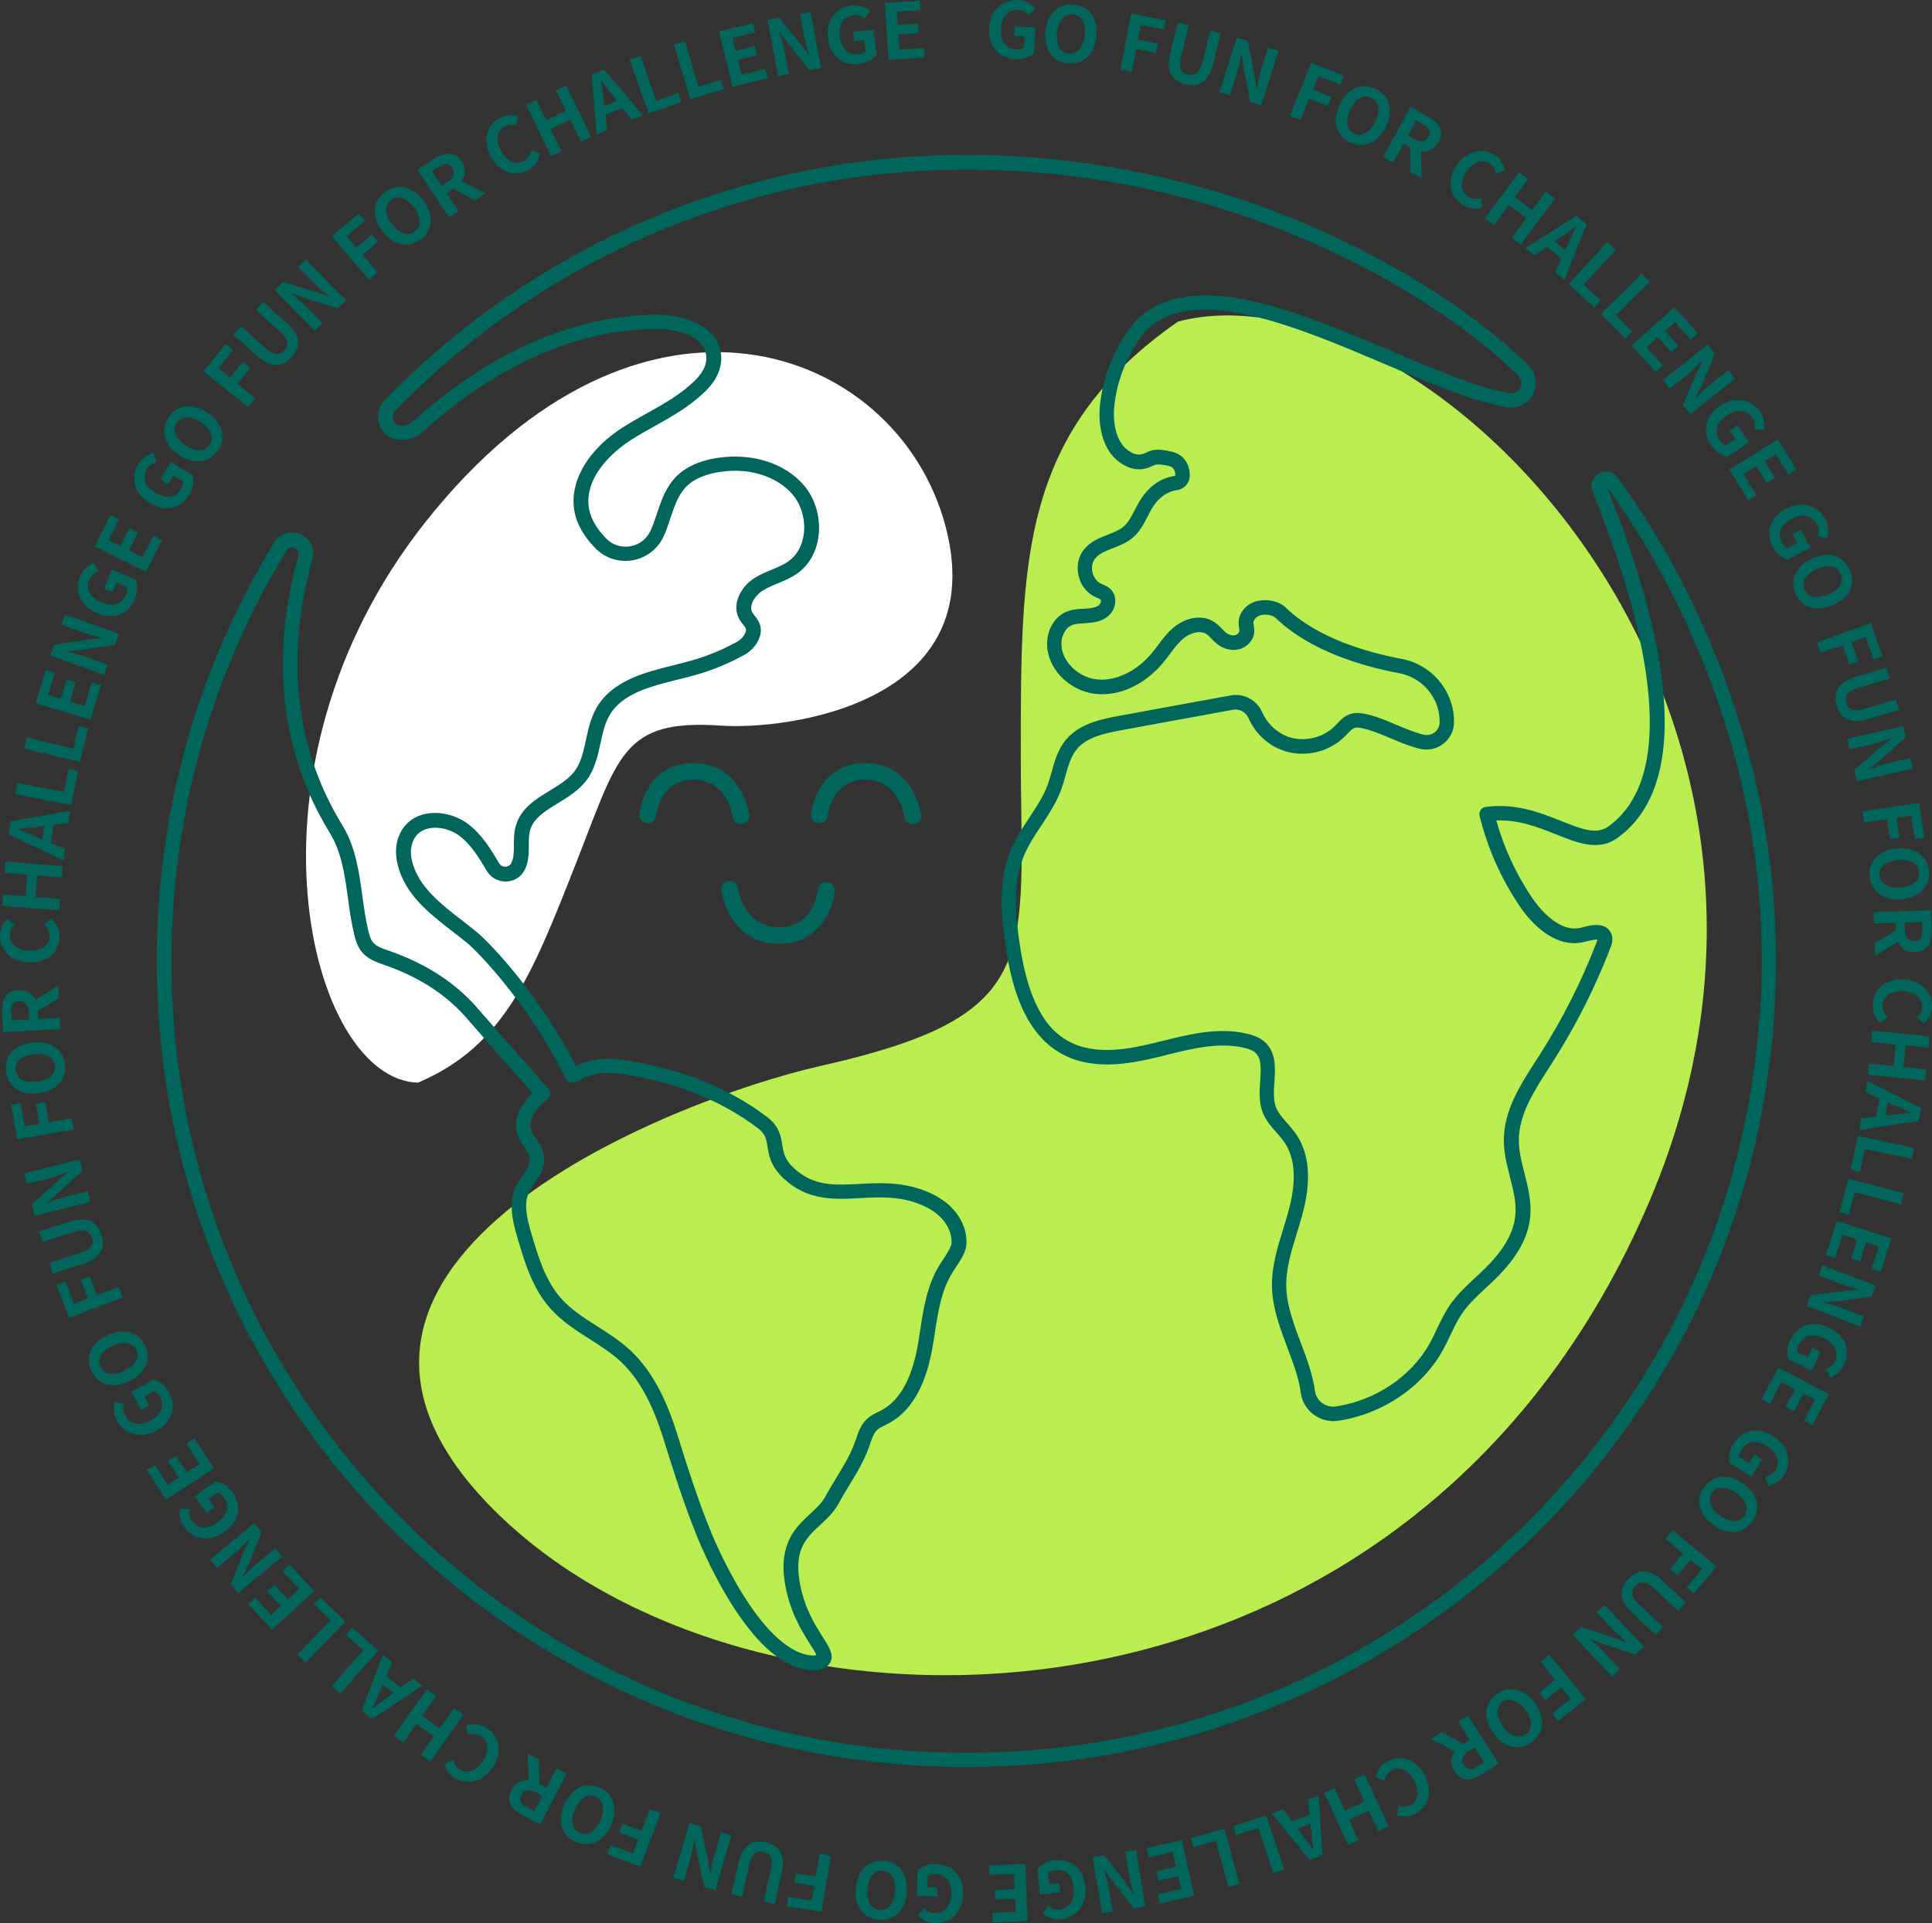 <svg width="231" height="230" viewBox="0 0 231 230" fill="none" xmlns="http://www.w3.org/2000/svg">
<rect x="0" y="0" width="231" height="230" fill="#333333" stroke="none"/>
<g clip-path="url(#clip0_713_7947)">
<path d="M197.223 143.651C222.988 83.123 169.795 30.874 140.843 38.46C122.05 51.609 122.05 66.78 122.05 90.043C122.05 114.455 125.097 121.398 98.177 127.467C79.892 131.589 28.667 151.814 60.083 181.581C91.574 211.42 168.806 210.407 197.223 143.651Z" fill="#B9ED50"/>
<path d="M50.84 62.469C27.492 92.008 36.963 129.195 49.991 129.478C60.246 125.106 63.562 116.702 68.646 103.815C73.982 90.291 74.302 85.973 86.201 86.782C94.284 87.332 118.821 84.065 112.989 62.707C107.143 41.298 76.591 29.892 50.84 62.469Z" fill="white"/>
<path d="M77.438 97.454C77.438 97.454 77.91 92.253 82.899 92.253C87.888 92.253 88.6 97.573 88.6 97.573" stroke="#00655B" stroke-width="2" stroke-linecap="round" stroke-linejoin="round"/>
<path d="M97.975 97.454C97.975 97.454 98.448 92.253 103.436 92.253C108.425 92.253 109.137 97.573 109.137 97.573" stroke="#00655B" stroke-width="2" stroke-linecap="round" stroke-linejoin="round"/>
<path d="M98.806 106.479C98.806 106.479 98.312 111.877 93.142 111.877C87.971 111.877 87.233 106.36 87.233 106.36" stroke="#00655B" stroke-width="2" stroke-linecap="round" stroke-linejoin="round"/>
<path d="M212.116 108.228C212.022 106.847 211.892 105.434 211.721 103.912C210.801 95.87 208.759 87.735 205.656 79.724C202.492 71.557 198.381 63.95 193.439 57.118C192.915 56.394 191.964 56.182 191.179 56.611C190.394 57.041 190.067 57.957 190.405 58.78C193.85 67.298 196.022 74.766 196.864 80.986C198.054 89.779 196.537 95.772 192.348 98.809C190.945 99.829 189.36 99.27 186.674 98.194C184.247 97.226 181.228 96.015 177.637 96.507C177.393 96.538 177.174 96.677 177.034 96.879C176.894 97.081 176.847 97.335 176.909 97.578C177.845 101.382 179.424 104.963 181.602 108.228C182.277 109.243 183.389 110.656 184.844 111.649C186.367 112.684 187.962 113.031 189.459 112.643L189.532 112.622C189.859 112.539 190.68 112.322 190.992 112.384C190.976 112.488 190.904 112.674 190.878 112.741C189.09 117.388 186.824 121.875 184.143 126.077C183.982 126.331 183.815 126.59 183.649 126.843C181.758 129.778 179.804 132.81 179.809 136.386C179.809 137.903 180.183 139.362 180.542 140.77C180.942 142.338 181.321 143.823 181.186 145.308C180.999 147.384 179.825 149.459 177.595 151.664C177.221 152.031 176.826 152.398 176.442 152.755C175.35 153.77 174.223 154.82 173.339 156.104C172.716 157.015 172.248 158.003 171.796 158.955C171.515 159.55 171.25 160.109 170.949 160.653C168.772 164.596 164.479 167.489 159.751 168.203C159.148 168.297 158.55 168.146 158.067 167.784C157.599 167.432 157.298 166.92 157.22 166.34C156.965 164.405 156.238 162.469 155.531 160.601C154.72 158.453 153.884 156.228 153.795 154.06C153.707 151.86 154.367 149.728 155.063 147.466C155.282 146.763 155.505 146.033 155.702 145.308C156.82 141.225 156.575 137.975 154.97 135.641C154.642 135.165 154.263 134.736 153.899 134.322C153.317 133.664 152.772 133.043 152.522 132.324C152.231 131.491 152.304 130.425 152.371 129.39C152.486 127.687 152.621 125.757 151.083 124.504C150.47 124.002 149.732 123.78 149.155 123.64C145.72 122.817 142.264 123.676 138.928 124.509C138.606 124.592 138.279 124.67 137.956 124.747C134.651 125.555 130.874 126.171 127.87 124.592C125.932 123.568 123.204 121.27 121.956 113.15C121.385 109.429 121.052 105.522 122.492 102.184C123.006 100.993 123.728 99.901 124.492 98.747C125.365 97.428 126.269 96.061 126.851 94.509C127.065 93.934 127.231 93.345 127.392 92.775C127.724 91.59 128.041 90.467 128.733 89.618C129.891 88.195 131.944 87.719 134.116 87.321C136.439 86.896 138.762 86.472 141.085 86.042C143.2 85.654 145.309 85.266 147.424 84.883C148.193 84.738 148.957 85.152 149.28 85.887C150.069 87.678 151.545 89.075 153.328 89.732C155.874 90.659 158.867 89.996 160.779 88.087C160.878 87.988 160.977 87.885 161.076 87.781C161.393 87.45 161.689 87.134 161.99 87.046C162.281 86.964 162.692 87.052 163.118 87.15C164.095 87.378 165.072 87.792 166.101 88.226C167.202 88.692 168.346 89.178 169.676 89.531C170.585 89.774 171.557 89.624 172.342 89.116C173.116 88.62 173.646 87.817 173.797 86.927C173.838 86.689 173.854 86.394 173.843 86.042C173.739 82.513 171.12 79.47 167.613 78.808C163.357 78.005 157.5 76.287 153.754 72.691C152.974 71.94 151.717 71.614 150.47 71.847C149.108 72.1 148.09 73.234 148.095 74.497C148.095 74.714 148.126 74.911 148.157 75.081C148.178 75.221 148.199 75.35 148.193 75.439C148.183 75.656 147.949 75.899 147.684 75.966C147.367 76.044 146.962 75.946 146.629 75.697C146.453 75.563 146.281 75.387 146.094 75.195C145.839 74.931 145.548 74.626 145.174 74.383C143.631 73.384 141.682 73.953 140.43 74.957C139.614 75.609 139.016 76.411 138.434 77.188C138.19 77.519 137.956 77.829 137.707 78.124C135.919 80.277 133.425 81.478 131.191 81.26C129.923 81.141 128.67 80.453 127.828 79.423C127.142 78.58 126.82 77.597 126.929 76.66C127.023 75.827 127.465 75.102 128.052 74.812C128.483 74.605 129.044 74.574 129.642 74.538L129.876 74.522C130.723 74.471 131.695 74.336 132.443 73.731C132.963 73.317 133.3 72.675 133.347 72.013C133.389 71.448 133.212 70.926 132.848 70.527C132.531 70.191 132.147 70.025 131.84 69.891C131.752 69.855 131.669 69.818 131.596 69.777C131.118 69.544 130.754 69.042 130.619 68.431C130.484 67.821 130.603 67.215 130.936 66.801C131.409 66.211 132.214 65.895 133.066 65.559C133.888 65.238 134.735 64.902 135.457 64.286C136.278 63.582 136.746 62.671 137.198 61.792C137.447 61.305 137.686 60.844 137.967 60.441C138.715 59.38 139.635 58.769 140.711 58.624C141.594 58.495 142.243 57.776 142.254 56.906V56.896C142.269 55.897 141.859 54.997 141.152 54.484C140.586 54.075 139.915 53.967 139.427 53.884C138.902 53.801 138.185 53.687 137.489 53.936C137.354 53.982 137.224 54.044 137.094 54.106C136.533 54.37 135.945 54.639 134.844 53.843C133.306 52.73 133.087 50.194 133.202 48.869C133.461 45.935 134.48 43.109 136.153 40.687C136.647 39.973 137.109 39.445 137.608 39.036C143.517 34.166 155.313 39.176 165.721 43.601C171.131 45.899 176.239 48.067 180.173 48.709C181.467 48.921 182.693 48.305 183.291 47.136C183.888 45.971 183.675 44.62 182.75 43.694C173.339 34.348 148.588 18.522 115.533 18.522C103.628 18.522 92.004 20.649 80.982 24.841C70.334 28.893 60.56 34.746 51.934 42.24C49.897 44.01 47.911 45.883 46.03 47.813C45.116 48.755 44.939 50.199 45.594 51.333C45.973 51.99 46.701 52.461 47.537 52.59C48.597 52.756 49.704 52.383 50.645 51.545C54.542 48.051 58.601 45.257 62.711 43.239C67.897 40.692 73.192 39.378 78.441 39.337C78.467 39.337 78.493 39.337 78.519 39.337C80.717 39.337 83.326 40.082 84.11 41.52C84.999 43.161 84.017 44.626 83.035 45.567C81.314 47.213 79.444 48.258 77.464 49.366C76.529 49.889 75.562 50.427 74.575 51.048C70.521 53.61 68.287 57.175 68.604 60.581C68.76 62.278 69.622 63.95 71.166 65.549C72.293 66.718 73.93 67.272 75.546 67.024C77.157 66.775 78.55 65.756 79.272 64.302C79.444 63.96 79.594 63.608 79.724 63.251C79.87 62.847 80.01 62.433 80.14 62.035C80.577 60.715 80.987 59.473 81.782 58.5C82.858 57.175 84.687 56.653 86.033 56.446C90.242 55.799 93.308 57.413 94.773 59.142C95.808 60.368 96.322 62.175 96.109 63.851C95.932 65.249 95.283 66.413 94.285 67.127C93.703 67.541 93.012 67.831 92.279 68.131C91.609 68.405 90.918 68.695 90.263 69.099C88.574 70.15 87.415 72.292 88.397 74.052C88.532 74.295 88.694 74.497 88.839 74.678C89.203 75.144 89.302 75.268 89.083 75.749C88.896 76.163 88.538 76.53 88.075 76.784C86.36 77.731 84.521 78.481 82.614 79.02C81.959 79.206 81.289 79.372 80.582 79.548C77.111 80.412 73.182 81.39 71.306 84.686C70.625 85.887 70.34 87.207 70.059 88.49C69.752 89.898 69.466 91.228 68.687 92.253C67.986 93.179 66.899 93.841 65.751 94.545C64.067 95.575 62.327 96.641 61.703 98.665C61.453 99.477 61.448 100.279 61.443 101.056C61.443 101.583 61.443 102.085 61.355 102.556C61.318 102.779 61.235 103.012 61.126 103.229C60.939 103.597 60.586 103.648 60.44 103.653C60.118 103.664 59.837 103.509 59.676 103.239C58.72 101.63 57.639 99.808 55.961 98.546C54.324 97.314 52.043 96.895 50.286 97.5C48.894 97.976 47.917 99.048 47.522 100.517C47.283 101.402 47.293 102.37 47.542 103.4C48.421 106.997 51.341 109.258 54.168 111.447C54.719 111.877 55.291 112.317 55.831 112.757C57.504 114.123 63.662 120.773 67.632 129.012C67.736 129.224 67.918 129.384 68.141 129.457C68.365 129.529 68.609 129.514 68.817 129.405C69.129 129.245 69.446 129.095 69.752 128.95C70.89 128.417 72.158 128.21 73.416 128.355C80.015 129.126 85.96 131.392 90.606 134.917C91.526 135.615 91.624 136.221 91.77 137.132C91.936 138.182 92.144 139.492 93.698 140.941C96.587 143.626 99.762 143.456 102.828 143.29C105.172 143.161 107.593 143.031 110.124 144.077C113.902 145.634 113.886 148.455 113.725 148.91C113.522 149.485 113.164 150.023 112.785 150.597C112.608 150.867 112.421 151.141 112.254 151.425C110.846 153.775 110.425 156.466 110.025 159.074C109.921 159.737 109.817 160.425 109.698 161.082C108.986 164.948 107.552 167.494 105.437 168.638C105.307 168.711 105.166 168.778 105.021 168.85C104.569 169.073 104.06 169.321 103.628 169.735C102.916 170.408 102.62 171.303 102.355 172.09L102.293 172.271C101.768 173.824 100.921 175.216 100.022 176.696C99.58 177.42 99.123 178.171 98.712 178.942C98.286 179.739 97.6 180.37 96.873 181.043C95.194 182.601 93.1 184.541 93.833 189.23C94.379 192.718 95.88 195.094 96.873 196.662C97.153 197.102 97.486 197.629 97.616 197.935C97.543 197.955 97.439 197.981 97.299 198.007C94.929 197.966 92.248 195.828 89.546 191.812C87.072 188.138 85.352 184.07 84.885 182.911C83.409 179.247 82.193 175.459 81.096 171.909C80.062 168.55 78.462 164.317 75.235 161.377C74.06 160.311 72.725 159.457 71.431 158.634C69.799 157.594 68.256 156.611 67.061 155.255C65.169 153.113 64.296 150.121 63.522 147.482C63.002 145.697 62.592 143.973 63.236 142.602C63.402 142.24 63.657 141.877 63.922 141.494C64.499 140.666 65.148 139.73 65.081 138.534C65.029 137.603 64.545 136.863 64.114 136.21C63.813 135.75 63.527 135.315 63.439 134.88C63.262 134.016 63.88 133.048 64.436 132.386C64.665 132.112 65.003 131.796 65.444 131.46C65.637 131.315 65.756 131.092 65.777 130.854C65.798 130.616 65.72 130.378 65.564 130.197C62.254 126.471 57.8 121.415 57.343 120.866C54.693 117.699 51.081 115.303 46.602 113.745L46.482 113.704C45.729 113.445 45.022 113.197 44.617 112.72C44.3 112.348 44.149 111.794 44.024 111.261C43.708 109.941 43.515 108.534 43.328 107.173C42.933 104.3 42.528 101.335 40.974 98.768C39.602 96.501 37.643 92.9 36.489 87.823C35.003 81.281 35.294 74.233 37.357 66.879C37.695 65.678 37.118 64.431 35.986 63.908C34.821 63.375 33.439 63.794 32.774 64.886C27.671 73.244 23.893 82.285 21.55 91.756C20.287 96.848 19.44 102.096 19.029 107.349C18.837 109.827 18.738 112.379 18.738 114.92C18.738 117.461 18.837 120.012 19.029 122.491C19.44 127.749 20.287 132.992 21.55 138.089C25.4 153.646 33.216 168.152 44.144 180.034C46.602 182.704 49.226 185.256 51.944 187.615C60.575 195.109 70.345 200.962 80.992 205.014C92.014 209.206 103.639 211.333 115.544 211.333C134.703 211.333 153.224 205.77 169.099 195.249L169.25 195.15C169.312 195.109 169.369 195.073 169.437 195.026C175.158 191.202 180.49 186.751 185.281 181.799C190.077 176.841 194.344 171.365 197.966 165.523C201.634 159.602 204.664 153.283 206.961 146.732C209.31 140.03 210.915 133.043 211.721 125.964C211.897 124.437 212.027 123.024 212.116 121.648C212.272 119.438 212.349 117.176 212.349 114.925C212.349 112.674 212.272 110.412 212.116 108.202V108.228ZM210.375 121.56C210.286 122.91 210.157 124.297 209.985 125.798C209.19 132.748 207.615 139.605 205.308 146.188C203.053 152.621 200.081 158.826 196.479 164.638C192.92 170.377 188.731 175.754 184.023 180.624C179.321 185.488 174.088 189.856 168.475 193.608C168.413 193.65 168.346 193.691 168.283 193.738L168.138 193.836C152.543 204.166 134.36 209.631 115.549 209.631C103.857 209.631 92.44 207.545 81.621 203.426C71.166 199.446 61.568 193.696 53.097 186.337C50.426 184.019 47.849 181.514 45.438 178.89C34.707 167.22 27.032 152.983 23.254 137.706C22.012 132.707 21.181 127.552 20.78 122.393C20.588 119.96 20.495 117.456 20.495 114.961C20.495 112.467 20.593 109.962 20.78 107.525C21.186 102.365 22.017 97.21 23.254 92.211C25.556 82.911 29.266 74.036 34.276 65.828C34.421 65.59 34.676 65.456 34.941 65.456C35.05 65.456 35.159 65.476 35.263 65.528C35.611 65.689 35.788 66.071 35.684 66.449C33.543 74.088 33.242 81.421 34.795 88.247C36.006 93.572 38.054 97.34 39.488 99.71C40.855 101.972 41.224 104.632 41.608 107.452C41.8 108.855 41.998 110.304 42.336 111.706C42.507 112.41 42.73 113.217 43.292 113.885C44.004 114.723 45.022 115.075 45.921 115.391L46.041 115.432C50.219 116.886 53.576 119.101 56.018 122.02C56.465 122.553 60.393 127.019 63.678 130.725C63.454 130.932 63.267 131.128 63.106 131.32C61.947 132.702 61.49 134.032 61.745 135.269C61.895 136.024 62.306 136.65 62.669 137.204C63.023 137.742 63.324 138.208 63.355 138.679C63.392 139.279 62.981 139.869 62.508 140.547C62.212 140.972 61.906 141.412 61.672 141.908C60.695 143.984 61.396 146.406 61.864 148.01C62.685 150.825 63.62 154.013 65.767 156.445C67.123 157.988 68.843 159.085 70.506 160.146C71.794 160.968 73.01 161.745 74.076 162.707C76.996 165.362 78.477 169.316 79.449 172.463C80.556 176.049 81.782 179.879 83.284 183.605C83.767 184.805 85.544 189.018 88.112 192.827C91.224 197.448 94.342 199.793 97.382 199.793C97.429 199.793 97.471 199.793 97.517 199.782C98.125 199.689 98.967 199.477 99.305 198.747C99.7 197.883 99.144 197.003 98.369 195.782C97.45 194.333 96.067 192.144 95.579 189.008C94.992 185.23 96.426 183.9 98.084 182.363C98.884 181.623 99.705 180.857 100.271 179.806C100.661 179.076 101.108 178.347 101.539 177.638C102.449 176.142 103.384 174.6 103.971 172.866L104.034 172.68C104.252 172.028 104.46 171.412 104.855 171.034C105.094 170.806 105.447 170.631 105.816 170.449C105.972 170.372 106.133 170.294 106.294 170.206C108.898 168.793 110.628 165.843 111.439 161.434C111.563 160.751 111.672 160.052 111.776 159.38C112.171 156.828 112.546 154.417 113.782 152.357C113.933 152.103 114.099 151.86 114.271 151.596C114.692 150.96 115.133 150.302 115.404 149.526C115.897 148.124 115.43 144.408 110.825 142.509C107.926 141.313 105.182 141.463 102.766 141.593C99.814 141.753 97.263 141.893 94.924 139.709C93.807 138.669 93.677 137.851 93.526 136.899C93.36 135.864 93.173 134.689 91.697 133.571C86.802 129.861 80.561 127.475 73.65 126.667C72.07 126.486 70.48 126.745 69.046 127.413C68.983 127.444 68.916 127.475 68.853 127.506C64.707 119.277 58.741 112.886 56.974 111.447C56.423 110.992 55.841 110.547 55.28 110.107C52.692 108.104 50.011 106.029 49.278 103.022C49.096 102.277 49.086 101.599 49.247 100.999C49.491 100.083 50.042 99.472 50.889 99.177C52.105 98.758 53.768 99.084 54.942 99.969C56.345 101.025 57.291 102.618 58.211 104.161C58.694 104.973 59.583 105.454 60.534 105.429C61.474 105.398 62.295 104.885 62.721 104.057C62.914 103.685 63.049 103.281 63.116 102.888C63.22 102.277 63.225 101.682 63.225 101.102C63.225 100.424 63.231 99.777 63.407 99.213C63.839 97.816 65.226 96.967 66.697 96.067C67.933 95.311 69.207 94.53 70.111 93.339C71.119 92.009 71.462 90.426 71.794 88.899C72.054 87.693 72.304 86.555 72.855 85.587C74.362 82.942 77.755 82.094 81.034 81.276C81.725 81.105 82.437 80.929 83.118 80.738C85.155 80.163 87.114 79.361 88.943 78.352C89.733 77.923 90.356 77.27 90.699 76.515C91.359 75.071 90.658 74.181 90.242 73.648C90.128 73.508 90.024 73.374 89.956 73.249C89.499 72.432 90.242 71.226 91.219 70.615C91.749 70.284 92.347 70.041 92.975 69.777C93.765 69.451 94.581 69.114 95.329 68.581C96.733 67.583 97.632 65.994 97.871 64.105C98.146 61.931 97.496 59.67 96.135 58.06C93.874 55.395 89.915 54.132 85.794 54.764C83.393 55.131 81.595 56.037 80.452 57.444C79.459 58.666 78.976 60.12 78.508 61.528C78.373 61.931 78.249 62.314 78.108 62.692C77.999 62.987 77.874 63.282 77.734 63.567C77.256 64.529 76.373 65.176 75.307 65.342C74.242 65.507 73.203 65.155 72.454 64.384C71.192 63.075 70.49 61.755 70.371 60.462C69.997 56.394 74.232 53.382 75.541 52.554C76.492 51.954 77.433 51.431 78.347 50.919C80.426 49.759 82.395 48.657 84.276 46.856C86.256 44.962 86.766 42.726 85.68 40.729C84.5 38.56 81.2 37.613 78.462 37.634C72.948 37.675 67.403 39.052 61.973 41.712C57.722 43.797 53.529 46.685 49.512 50.282C48.971 50.768 48.379 50.986 47.849 50.903C47.47 50.841 47.231 50.644 47.142 50.494C46.872 50.034 46.945 49.438 47.319 49.056C49.164 47.156 51.118 45.314 53.113 43.58C61.589 36.221 71.187 30.471 81.637 26.492C92.461 22.372 103.873 20.287 115.565 20.287C148.048 20.287 172.321 35.786 181.545 44.946C182.007 45.407 181.96 45.976 181.768 46.359C181.571 46.742 181.134 47.11 180.485 47.006C176.759 46.395 171.744 44.268 166.438 42.012C155.573 37.396 143.257 32.164 136.527 37.712C135.909 38.224 135.327 38.876 134.745 39.714C132.9 42.385 131.778 45.5 131.492 48.735C131.424 49.495 131.227 53.372 133.846 55.266C135.784 56.668 137.192 56.011 137.863 55.695C137.956 55.654 138.045 55.612 138.102 55.592C138.382 55.493 138.809 55.561 139.183 55.618C139.531 55.675 139.931 55.737 140.154 55.902C140.394 56.078 140.544 56.466 140.539 56.891C140.534 56.896 140.518 56.911 140.497 56.911C138.954 57.124 137.598 57.998 136.574 59.447C136.221 59.949 135.945 60.487 135.675 61.005C135.28 61.771 134.911 62.49 134.35 62.971C133.851 63.396 133.176 63.665 132.458 63.944C131.476 64.327 130.364 64.767 129.606 65.719C128.935 66.553 128.696 67.681 128.951 68.814C129.2 69.948 129.897 70.869 130.853 71.34C130.967 71.397 131.071 71.443 131.175 71.49C131.352 71.567 131.539 71.65 131.606 71.718C131.648 71.759 131.648 71.842 131.643 71.888C131.627 72.064 131.523 72.266 131.383 72.38C131.014 72.68 130.406 72.753 129.808 72.789L129.585 72.799C128.873 72.835 128.073 72.882 127.319 73.249C126.192 73.803 125.391 75.035 125.23 76.463C125.069 77.871 125.526 79.309 126.508 80.52C127.636 81.907 129.335 82.829 131.061 82.994C133.908 83.269 136.907 81.861 139.089 79.232C139.365 78.901 139.619 78.559 139.869 78.223C140.409 77.503 140.918 76.82 141.558 76.308C142.316 75.697 143.491 75.34 144.255 75.837C144.457 75.972 144.66 76.178 144.868 76.396C145.081 76.618 145.32 76.867 145.611 77.084C146.364 77.648 147.31 77.855 148.142 77.648C149.155 77.395 149.924 76.499 149.965 75.516C149.976 75.252 149.94 75.014 149.908 74.807C149.888 74.683 149.872 74.564 149.867 74.481C149.867 74.083 150.308 73.648 150.813 73.555C151.504 73.425 152.19 73.581 152.569 73.943C156.622 77.84 162.827 79.672 167.317 80.515C170.024 81.028 172.051 83.372 172.129 86.094C172.139 86.389 172.123 86.55 172.108 86.638C172.035 87.057 171.796 87.419 171.432 87.657C171.058 87.9 170.596 87.968 170.159 87.854C168.948 87.533 167.862 87.072 166.818 86.627C165.716 86.161 164.677 85.722 163.544 85.452C162.972 85.323 162.26 85.163 161.528 85.375C160.774 85.597 160.275 86.125 159.839 86.586C159.751 86.679 159.667 86.767 159.579 86.855C158.16 88.273 155.853 88.785 153.967 88.097C152.647 87.611 151.509 86.524 150.916 85.183C150.262 83.708 148.713 82.88 147.144 83.17C145.029 83.558 142.914 83.946 140.804 84.329C138.481 84.754 136.164 85.183 133.836 85.608C131.939 85.954 129.07 86.482 127.407 88.521C126.488 89.65 126.108 91 125.745 92.304C125.589 92.863 125.438 93.396 125.251 93.903C124.742 95.264 123.931 96.491 123.074 97.785C122.299 98.949 121.504 100.155 120.927 101.49C119.317 105.227 119.66 109.424 120.273 113.404C120.927 117.663 122.351 123.619 127.101 126.119C130.619 127.972 134.797 127.314 138.419 126.429C138.746 126.352 139.068 126.269 139.396 126.186C142.529 125.405 145.772 124.597 148.791 125.322C149.186 125.415 149.68 125.56 150.023 125.839C150.807 126.476 150.792 127.558 150.677 129.26C150.594 130.466 150.511 131.713 150.916 132.883C151.28 133.923 151.966 134.704 152.631 135.455C152.974 135.848 153.302 136.216 153.572 136.609C154.876 138.503 155.037 141.272 154.06 144.837C153.868 145.536 153.65 146.25 153.437 146.944C152.725 149.242 151.992 151.622 152.091 154.117C152.19 156.57 153.078 158.924 153.936 161.201C154.637 163.059 155.297 164.819 155.526 166.552C155.661 167.598 156.206 168.524 157.054 169.161C157.911 169.808 158.976 170.072 160.047 169.911C165.3 169.119 170.076 165.885 172.513 161.481C172.84 160.886 173.131 160.275 173.412 159.685C173.854 158.754 174.275 157.869 174.82 157.072C175.595 155.949 176.603 155.007 177.673 154.013C178.068 153.651 178.473 153.273 178.863 152.885C181.399 150.385 182.745 147.953 182.968 145.448C183.124 143.668 182.693 141.97 182.272 140.33C181.924 138.964 181.597 137.675 181.597 136.371C181.597 133.312 183.41 130.492 185.161 127.77C185.328 127.511 185.494 127.252 185.66 126.994C188.404 122.698 190.722 118.108 192.551 113.352C192.681 113.021 192.899 112.462 192.717 111.835C192.608 111.468 192.213 110.624 190.883 110.624C190.878 110.624 190.867 110.624 190.862 110.624C190.275 110.624 189.641 110.795 189.132 110.925L189.059 110.945C186.289 111.659 183.795 108.301 183.098 107.25C181.222 104.435 179.814 101.371 178.905 98.126C181.617 98.013 183.966 98.954 186.066 99.793C188.69 100.843 191.163 101.832 193.419 100.196C203.427 92.936 198.215 73.311 192.073 58.122C196.921 64.829 200.959 72.297 204.071 80.324C207.122 88.195 209.128 96.191 210.032 104.083C210.203 105.579 210.333 106.966 210.422 108.321C210.572 110.495 210.65 112.715 210.65 114.925C210.65 117.135 210.572 119.36 210.422 121.534L210.375 121.56Z" fill="#00655B"/>
<path d="M121.374 7.069C120.756 7.038 120.21 6.878 119.727 6.583C119.244 6.288 118.869 5.874 118.604 5.341C118.339 4.808 118.225 4.161 118.261 3.405C118.287 2.841 118.397 2.344 118.589 1.915C118.781 1.485 119.036 1.123 119.353 0.833C119.67 0.543 120.028 0.326 120.428 0.186C120.829 0.047 121.26 -0.01 121.717 0.01C122.211 0.036 122.627 0.145 122.964 0.342C123.302 0.538 123.577 0.756 123.791 0.983L123.016 1.811C122.85 1.646 122.668 1.501 122.465 1.382C122.263 1.263 122.008 1.195 121.702 1.18C121.322 1.159 120.979 1.237 120.683 1.413C120.382 1.584 120.148 1.842 119.971 2.184C119.794 2.525 119.696 2.945 119.67 3.431C119.644 3.928 119.701 4.357 119.836 4.715C119.971 5.077 120.184 5.356 120.475 5.563C120.766 5.765 121.135 5.879 121.577 5.905C121.743 5.915 121.904 5.9 122.06 5.858C122.216 5.822 122.341 5.765 122.439 5.688L122.507 4.342L121.296 4.285L121.348 3.172L123.785 3.291L123.635 6.365C123.39 6.583 123.068 6.759 122.673 6.899C122.278 7.038 121.842 7.095 121.369 7.074L121.374 7.069Z" fill="#00655B"/>
<path d="M127.647 7.582C127.044 7.514 126.535 7.313 126.109 6.981C125.683 6.645 125.371 6.2 125.173 5.641C124.976 5.082 124.919 4.435 125.002 3.695C125.085 2.96 125.282 2.35 125.599 1.863C125.916 1.371 126.317 1.014 126.805 0.792C127.293 0.569 127.834 0.486 128.437 0.554C129.045 0.621 129.559 0.818 129.98 1.144C130.401 1.47 130.713 1.91 130.915 2.453C131.113 2.996 131.175 3.638 131.092 4.368C131.009 5.108 130.811 5.729 130.494 6.231C130.178 6.733 129.777 7.1 129.294 7.333C128.811 7.566 128.265 7.649 127.657 7.582H127.647ZM127.777 6.412C128.114 6.448 128.416 6.386 128.686 6.215C128.956 6.045 129.18 5.791 129.351 5.449C129.528 5.108 129.642 4.694 129.694 4.213C129.746 3.731 129.725 3.307 129.632 2.95C129.533 2.593 129.372 2.303 129.143 2.091C128.915 1.879 128.634 1.754 128.296 1.713C127.959 1.677 127.657 1.734 127.387 1.894C127.117 2.055 126.899 2.298 126.727 2.629C126.556 2.96 126.446 3.364 126.389 3.85C126.332 4.337 126.353 4.761 126.446 5.129C126.54 5.501 126.696 5.796 126.924 6.019C127.153 6.241 127.434 6.371 127.772 6.407L127.777 6.412Z" fill="#00655B"/>
<path d="M133.976 8.327L135.249 1.62L139.396 2.401L139.182 3.524L136.382 2.996L136.049 4.746L138.439 5.196L138.226 6.319L135.836 5.869L135.321 8.586L133.976 8.332V8.327Z" fill="#00655B"/>
<path d="M141.724 10.086C141.314 9.983 140.96 9.838 140.675 9.641C140.389 9.445 140.16 9.196 139.999 8.891C139.838 8.586 139.75 8.223 139.734 7.799C139.718 7.375 139.776 6.893 139.916 6.345L140.825 2.696L142.145 3.022L141.21 6.785C141.095 7.245 141.054 7.618 141.09 7.913C141.127 8.208 141.22 8.436 141.381 8.596C141.542 8.756 141.75 8.875 142.015 8.938C142.28 9.005 142.519 9 142.743 8.932C142.961 8.865 143.158 8.71 143.33 8.467C143.501 8.223 143.647 7.871 143.761 7.416L144.697 3.654L145.97 3.969L145.06 7.618C144.925 8.166 144.749 8.622 144.541 8.989C144.328 9.357 144.083 9.636 143.798 9.833C143.512 10.03 143.2 10.143 142.852 10.185C142.504 10.221 142.13 10.19 141.729 10.092L141.724 10.086Z" fill="#00655B"/>
<path d="M145.809 11.013L147.872 4.502L149.202 4.922L149.997 8.989L150.215 10.604L150.257 10.62C150.33 10.268 150.407 9.885 150.496 9.471C150.584 9.051 150.683 8.663 150.802 8.291L151.629 5.693L152.865 6.081L150.797 12.591L149.467 12.172L148.693 8.104L148.474 6.5L148.433 6.485C148.35 6.847 148.267 7.23 148.183 7.633C148.1 8.037 147.996 8.43 147.882 8.803L147.056 11.411L145.814 11.018L145.809 11.013Z" fill="#00655B"/>
<path d="M154.232 13.838L156.783 7.504L160.696 9.067L160.27 10.128L157.625 9.072L156.96 10.723L159.215 11.623L158.789 12.684L156.534 11.784L155.5 14.351L154.227 13.844L154.232 13.838Z" fill="#00655B"/>
<path d="M161.435 17.032C160.889 16.778 160.468 16.421 160.172 15.971C159.876 15.515 159.725 14.998 159.72 14.402C159.715 13.807 159.865 13.176 160.182 12.503C160.494 11.836 160.879 11.318 161.336 10.956C161.793 10.594 162.287 10.381 162.822 10.325C163.357 10.268 163.898 10.366 164.443 10.625C164.994 10.883 165.42 11.235 165.717 11.68C166.013 12.125 166.164 12.638 166.179 13.217C166.195 13.797 166.044 14.418 165.732 15.091C165.415 15.764 165.025 16.286 164.563 16.664C164.101 17.037 163.602 17.259 163.066 17.326C162.531 17.394 161.986 17.295 161.435 17.042V17.032ZM161.934 15.965C162.24 16.11 162.547 16.141 162.859 16.069C163.17 15.996 163.461 15.826 163.737 15.557C164.012 15.287 164.251 14.935 164.459 14.496C164.667 14.056 164.781 13.652 164.807 13.28C164.833 12.907 164.771 12.586 164.625 12.312C164.48 12.037 164.251 11.825 163.945 11.685C163.638 11.541 163.331 11.504 163.025 11.566C162.718 11.629 162.432 11.794 162.162 12.053C161.892 12.312 161.658 12.659 161.45 13.098C161.242 13.538 161.123 13.947 161.092 14.33C161.061 14.713 161.113 15.044 161.258 15.329C161.398 15.614 161.627 15.826 161.934 15.971V15.965Z" fill="#00655B"/>
<path d="M165.357 18.786L168.636 12.788L170.725 13.921C171.152 14.154 171.51 14.418 171.791 14.713C172.071 15.008 172.238 15.344 172.295 15.722C172.347 16.1 172.253 16.514 171.999 16.975C171.76 17.414 171.458 17.725 171.105 17.901C170.751 18.077 170.367 18.139 169.951 18.082C169.535 18.025 169.114 17.885 168.688 17.652L167.805 17.171L166.568 19.438L165.368 18.786H165.357ZM168.319 16.224L169.099 16.648C169.489 16.861 169.832 16.938 170.123 16.887C170.414 16.835 170.647 16.648 170.819 16.333C170.996 16.012 171.016 15.727 170.881 15.495C170.746 15.256 170.486 15.034 170.097 14.822L169.317 14.397L168.319 16.224ZM168.626 20.556L168.636 17.228L169.889 16.944L169.977 21.291L168.631 20.561L168.626 20.556Z" fill="#00655B"/>
<path d="M174.836 24.468C174.473 24.235 174.177 23.951 173.943 23.625C173.709 23.299 173.553 22.926 173.475 22.517C173.397 22.108 173.407 21.679 173.511 21.223C173.61 20.768 173.818 20.302 174.125 19.831C174.431 19.355 174.774 18.977 175.153 18.703C175.533 18.429 175.928 18.237 176.343 18.134C176.754 18.035 177.17 18.02 177.58 18.098C177.991 18.17 178.375 18.325 178.739 18.558C179.108 18.796 179.389 19.081 179.581 19.412C179.773 19.743 179.898 20.064 179.95 20.38L178.879 20.721C178.827 20.483 178.744 20.266 178.625 20.064C178.51 19.867 178.339 19.697 178.126 19.557C177.835 19.371 177.523 19.283 177.19 19.288C176.858 19.298 176.531 19.407 176.214 19.619C175.897 19.831 175.6 20.142 175.33 20.556C175.06 20.975 174.888 21.368 174.816 21.746C174.743 22.119 174.769 22.46 174.894 22.766C175.013 23.071 175.226 23.319 175.528 23.511C175.777 23.671 176.032 23.759 176.297 23.78C176.562 23.801 176.822 23.775 177.076 23.707L177.227 24.815C176.806 24.939 176.401 24.975 176 24.919C175.606 24.862 175.216 24.717 174.836 24.473V24.468Z" fill="#00655B"/>
<path d="M177.559 26.109L181.612 20.602L182.714 21.41L181.113 23.588L183.202 25.115L184.803 22.936L185.899 23.739L181.846 29.245L180.749 28.443L182.5 26.067L180.411 24.541L178.66 26.916L177.559 26.109Z" fill="#00655B"/>
<path d="M182.412 29.664L188.472 25.798L189.719 26.828L187.037 33.478L185.925 32.562L187.453 29.203C187.599 28.862 187.76 28.515 187.931 28.158C188.103 27.801 188.264 27.449 188.414 27.102L188.383 27.076C188.082 27.304 187.77 27.537 187.448 27.765C187.126 27.992 186.814 28.215 186.507 28.427L183.478 30.544L182.407 29.664H182.412ZM184.585 29.178L185.26 28.36L187.77 30.425L187.089 31.242L184.579 29.178H184.585Z" fill="#00655B"/>
<path d="M187.557 33.965L192.187 28.934L193.195 29.856L189.339 34.047L191.392 35.921L190.617 36.764L187.557 33.97V33.965Z" fill="#00655B"/>
<path d="M191.418 37.541L196.287 32.738L197.248 33.706L193.195 37.706L195.154 39.678L194.338 40.48L191.418 37.541Z" fill="#00655B"/>
<path d="M195.097 41.293L200.2 36.739L203.001 39.854L202.148 40.615L200.257 38.514L199.077 39.564L200.678 41.339L199.825 42.1L198.225 40.325L196.863 41.541L198.823 43.715L197.97 44.475L195.097 41.288V41.293Z" fill="#00655B"/>
<path d="M198.818 45.464L204.176 41.205L205.049 42.291L203.433 46.111L202.711 47.57L202.742 47.606C202.996 47.358 203.277 47.078 203.584 46.783C203.89 46.483 204.192 46.214 204.498 45.976L206.639 44.274L207.45 45.283L202.092 49.542L201.219 48.455L202.851 44.646L203.568 43.192L203.537 43.156C203.267 43.409 202.986 43.684 202.69 43.973C202.394 44.263 202.092 44.532 201.786 44.776L199.639 46.483L198.824 45.469L198.818 45.464Z" fill="#00655B"/>
<path d="M204.618 53.278C204.264 52.776 204.056 52.243 203.989 51.684C203.926 51.126 204.025 50.577 204.285 50.039C204.545 49.501 204.987 49.019 205.61 48.584C206.073 48.258 206.535 48.041 206.992 47.927C207.45 47.813 207.891 47.793 208.317 47.86C208.744 47.927 209.133 48.077 209.492 48.31C209.85 48.543 210.162 48.843 210.422 49.211C210.708 49.614 210.874 50.008 210.926 50.396C210.978 50.784 210.978 51.131 210.926 51.441L209.793 51.343C209.824 51.11 209.824 50.877 209.799 50.644C209.773 50.411 209.669 50.168 209.492 49.92C209.274 49.609 209.003 49.387 208.681 49.262C208.359 49.133 208.011 49.107 207.632 49.174C207.252 49.247 206.862 49.423 206.457 49.702C206.047 49.987 205.74 50.292 205.537 50.623C205.335 50.95 205.241 51.291 205.257 51.648C205.272 52.005 205.413 52.362 205.667 52.725C205.761 52.859 205.875 52.978 206 53.077C206.125 53.175 206.249 53.237 206.369 53.268L207.476 52.492L206.779 51.503L207.694 50.862L209.097 52.854L206.571 54.624C206.249 54.562 205.912 54.422 205.558 54.194C205.205 53.972 204.888 53.666 204.618 53.278Z" fill="#00655B"/>
<path d="M206.742 56.161L212.562 52.554L214.781 56.104L213.809 56.709L212.313 54.319L210.972 55.152L212.24 57.175L211.268 57.781L210 55.757L208.447 56.72L209.995 59.199L209.023 59.804L206.747 56.166L206.742 56.161Z" fill="#00655B"/>
<path d="M211.945 65.362C211.659 64.819 211.519 64.265 211.534 63.701C211.545 63.137 211.716 62.609 212.044 62.107C212.376 61.611 212.875 61.186 213.545 60.834C214.049 60.57 214.533 60.415 215.006 60.358C215.473 60.306 215.915 60.337 216.331 60.462C216.746 60.586 217.115 60.788 217.438 61.062C217.76 61.336 218.03 61.673 218.243 62.076C218.472 62.511 218.586 62.925 218.586 63.318C218.586 63.712 218.539 64.053 218.446 64.353L217.339 64.11C217.401 63.882 217.432 63.655 217.438 63.422C217.443 63.189 217.37 62.935 217.225 62.661C217.048 62.325 216.809 62.071 216.507 61.9C216.206 61.73 215.863 61.657 215.479 61.678C215.094 61.698 214.683 61.823 214.242 62.05C213.8 62.283 213.457 62.547 213.213 62.842C212.969 63.137 212.833 63.463 212.802 63.82C212.771 64.177 212.859 64.55 213.067 64.938C213.145 65.083 213.239 65.218 213.353 65.331C213.467 65.445 213.577 65.528 213.691 65.57L214.886 64.943L214.325 63.872L215.317 63.355L216.45 65.507L213.712 66.936C213.4 66.832 213.083 66.651 212.761 66.382C212.439 66.113 212.168 65.771 211.945 65.352V65.362Z" fill="#00655B"/>
<path d="M214.673 71.019C214.429 70.47 214.34 69.927 214.418 69.394C214.491 68.861 214.725 68.364 215.109 67.914C215.494 67.464 216.029 67.081 216.71 66.78C217.385 66.48 218.014 66.341 218.601 66.366C219.183 66.387 219.698 66.553 220.14 66.858C220.581 67.163 220.924 67.593 221.168 68.141C221.418 68.695 221.506 69.239 221.433 69.766C221.361 70.294 221.142 70.781 220.773 71.231C220.405 71.681 219.88 72.049 219.204 72.349C218.523 72.649 217.884 72.794 217.287 72.773C216.689 72.753 216.169 72.597 215.722 72.297C215.276 71.997 214.927 71.573 214.678 71.014L214.673 71.019ZM215.759 70.538C215.899 70.848 216.107 71.076 216.388 71.221C216.668 71.371 217.001 71.433 217.385 71.407C217.77 71.381 218.186 71.272 218.633 71.076C219.079 70.879 219.433 70.646 219.693 70.382C219.958 70.118 220.124 69.834 220.191 69.528C220.259 69.223 220.228 68.918 220.088 68.612C219.947 68.307 219.745 68.074 219.469 67.924C219.194 67.774 218.872 67.707 218.503 67.728C218.128 67.748 217.723 67.857 217.276 68.053C216.829 68.25 216.471 68.483 216.195 68.752C215.92 69.016 215.743 69.306 215.665 69.611C215.587 69.917 215.619 70.227 215.754 70.532L215.759 70.538Z" fill="#00655B"/>
<path d="M217.224 76.82L223.678 74.522L225.097 78.476L224.016 78.859L223.06 76.189L221.376 76.789L222.192 79.071L221.111 79.454L220.295 77.172L217.681 78.104L217.219 76.82H217.224Z" fill="#00655B"/>
<path d="M219.615 84.376C219.495 83.967 219.443 83.595 219.469 83.248C219.49 82.901 219.594 82.58 219.776 82.285C219.958 81.99 220.228 81.731 220.587 81.504C220.945 81.276 221.392 81.085 221.938 80.924L225.56 79.863L225.944 81.162L222.208 82.259C221.751 82.394 221.408 82.549 221.169 82.725C220.93 82.901 220.784 83.103 220.722 83.32C220.659 83.538 220.67 83.781 220.748 84.04C220.826 84.298 220.95 84.505 221.117 84.661C221.283 84.816 221.522 84.904 221.818 84.93C222.114 84.956 222.489 84.899 222.946 84.764L226.682 83.667L227.051 84.919L223.429 85.98C222.884 86.141 222.4 86.218 221.979 86.224C221.553 86.224 221.189 86.156 220.872 86.011C220.556 85.867 220.301 85.654 220.093 85.375C219.885 85.095 219.724 84.759 219.605 84.366L219.615 84.376Z" fill="#00655B"/>
<path d="M220.871 88.35L227.554 86.839L227.866 88.195L224.742 90.933L223.454 91.932L223.464 91.978C223.807 91.864 224.176 91.74 224.581 91.6C224.987 91.466 225.376 91.352 225.756 91.269L228.427 90.664L228.713 91.921L222.03 93.433L221.718 92.077L224.852 89.355L226.13 88.356L226.12 88.309C225.766 88.418 225.392 88.542 224.997 88.677C224.602 88.811 224.212 88.92 223.828 89.008L221.146 89.613L220.855 88.345L220.871 88.35Z" fill="#00655B"/>
<path d="M222.68 97.024L229.456 96.015L230.08 100.171L228.947 100.341L228.526 97.536L226.759 97.8L227.118 100.196L225.985 100.367L225.626 97.971L222.882 98.38L222.68 97.029V97.024Z" fill="#00655B"/>
<path d="M223.548 104.828C223.49 104.228 223.584 103.69 223.828 103.208C224.072 102.727 224.447 102.334 224.956 102.023C225.465 101.718 226.094 101.532 226.837 101.459C227.575 101.392 228.214 101.459 228.76 101.671C229.305 101.884 229.737 102.199 230.059 102.629C230.381 103.058 230.563 103.576 230.62 104.171C230.677 104.776 230.584 105.32 230.35 105.796C230.111 106.272 229.747 106.665 229.253 106.971C228.76 107.276 228.141 107.462 227.403 107.53C226.66 107.597 226.011 107.53 225.449 107.323C224.893 107.116 224.447 106.8 224.119 106.37C223.792 105.941 223.599 105.429 223.542 104.823L223.548 104.828ZM224.727 104.72C224.758 105.056 224.883 105.341 225.101 105.568C225.32 105.796 225.616 105.962 225.99 106.065C226.359 106.169 226.79 106.194 227.273 106.148C227.757 106.101 228.167 105.998 228.505 105.832C228.838 105.667 229.087 105.449 229.253 105.185C229.42 104.921 229.482 104.621 229.451 104.285C229.42 103.948 229.3 103.664 229.087 103.436C228.874 103.208 228.593 103.043 228.235 102.939C227.876 102.841 227.455 102.81 226.967 102.856C226.478 102.903 226.068 103.007 225.72 103.172C225.371 103.338 225.112 103.55 224.94 103.819C224.769 104.083 224.696 104.388 224.727 104.725V104.72Z" fill="#00655B"/>
<path d="M224.016 109.082L230.865 108.86L230.943 111.225C230.958 111.711 230.911 112.146 230.797 112.539C230.683 112.927 230.475 113.243 230.179 113.481C229.882 113.719 229.472 113.843 228.947 113.864C228.443 113.88 228.022 113.781 227.695 113.564C227.362 113.347 227.118 113.046 226.952 112.669C226.791 112.286 226.697 111.851 226.681 111.37L226.65 110.366L224.062 110.449L224.021 109.087L224.016 109.082ZM224.135 112.788L227.024 111.111L227.908 112.042L224.187 114.32L224.135 112.793V112.788ZM227.731 110.329L227.762 111.214C227.778 111.654 227.882 111.991 228.074 112.213C228.266 112.436 228.547 112.544 228.911 112.534C229.28 112.524 229.534 112.4 229.669 112.167C229.805 111.934 229.867 111.592 229.851 111.152L229.825 110.267L227.736 110.335L227.731 110.329Z" fill="#00655B"/>
<path d="M223.902 120.105C223.923 119.676 224.011 119.277 224.178 118.91C224.344 118.542 224.583 118.222 224.9 117.947C225.212 117.673 225.591 117.466 226.038 117.321C226.485 117.176 226.989 117.114 227.555 117.14C228.122 117.166 228.621 117.269 229.057 117.451C229.489 117.637 229.858 117.88 230.154 118.185C230.45 118.491 230.668 118.837 230.814 119.226C230.959 119.614 231.022 120.028 231.001 120.457C230.98 120.892 230.876 121.275 230.689 121.611C230.497 121.943 230.284 122.212 230.039 122.419L229.198 121.673C229.379 121.508 229.525 121.327 229.639 121.125C229.754 120.923 229.816 120.695 229.826 120.437C229.842 120.095 229.759 119.779 229.582 119.5C229.405 119.22 229.146 118.993 228.803 118.827C228.46 118.661 228.039 118.563 227.545 118.542C227.046 118.522 226.615 118.579 226.256 118.708C225.898 118.837 225.612 119.034 225.415 119.293C225.212 119.552 225.103 119.857 225.087 120.214C225.077 120.509 225.129 120.773 225.243 121.011C225.357 121.249 225.513 121.456 225.7 121.642L224.822 122.336C224.5 122.041 224.261 121.71 224.11 121.337C223.96 120.964 223.887 120.561 223.908 120.111L223.902 120.105Z" fill="#00655B"/>
<path d="M223.864 123.267L230.682 123.95L230.547 125.306L227.85 125.037L227.59 127.604L230.287 127.873L230.152 129.219L223.334 128.536L223.469 127.19L226.416 127.485L226.675 124.918L223.729 124.623L223.864 123.267Z" fill="#00655B"/>
<path d="M223.252 129.245L229.675 132.479L229.421 134.073L222.307 135.149L222.535 133.731L226.214 133.338C226.583 133.292 226.968 133.25 227.363 133.219C227.758 133.188 228.142 133.147 228.522 133.1V133.064C228.174 132.919 227.82 132.769 227.456 132.608C227.093 132.448 226.744 132.293 226.407 132.138L223.034 130.611L223.252 129.245ZM224.77 130.859L225.819 131.025L225.305 134.228L224.255 134.063L224.77 130.859Z" fill="#00655B"/>
<path d="M222.139 135.848L228.843 137.271L228.557 138.607L222.976 137.421L222.394 140.133L221.271 139.895L222.139 135.848Z" fill="#00655B"/>
<path d="M221.001 140.966L227.627 142.716L227.279 144.035L221.76 142.581L221.048 145.262L219.941 144.967L221.007 140.966H221.001Z" fill="#00655B"/>
<path d="M219.62 146.028L226.147 148.108L224.869 152.093L223.777 151.746L224.64 149.06L223.133 148.579L222.405 150.851L221.314 150.504L222.042 148.232L220.296 147.679L219.402 150.458L218.311 150.111L219.62 146.033V146.028Z" fill="#00655B"/>
<path d="M217.89 151.327L224.286 153.775L223.788 155.074L219.662 155.617L218.03 155.731L218.014 155.773C218.362 155.866 218.742 155.969 219.152 156.078C219.563 156.192 219.953 156.316 220.316 156.456L222.873 157.434L222.411 158.64L216.014 156.192L216.513 154.893L220.639 154.37L222.26 154.251L222.275 154.21C221.917 154.106 221.543 154.003 221.137 153.894C220.737 153.785 220.353 153.661 219.984 153.521L217.422 152.538L217.89 151.327Z" fill="#00655B"/>
<path d="M214.05 160.259C214.304 159.701 214.663 159.255 215.115 158.914C215.567 158.572 216.092 158.386 216.689 158.339C217.287 158.293 217.931 158.427 218.617 158.743C219.132 158.976 219.558 159.266 219.885 159.602C220.213 159.939 220.457 160.306 220.613 160.71C220.769 161.113 220.836 161.522 220.816 161.947C220.795 162.371 220.691 162.79 220.504 163.204C220.296 163.649 220.041 163.996 219.729 164.234C219.418 164.472 219.116 164.648 218.82 164.757L218.332 163.732C218.55 163.644 218.753 163.525 218.94 163.385C219.127 163.245 219.283 163.033 219.412 162.754C219.574 162.407 219.626 162.066 219.574 161.724C219.522 161.382 219.371 161.067 219.116 160.777C218.862 160.487 218.513 160.239 218.061 160.032C217.609 159.825 217.188 159.716 216.804 159.706C216.419 159.695 216.076 159.788 215.775 159.98C215.474 160.177 215.234 160.472 215.047 160.875C214.98 161.025 214.933 161.181 214.912 161.341C214.892 161.501 214.897 161.636 214.933 161.755L216.159 162.314L216.664 161.217L217.682 161.683L216.664 163.892L213.852 162.614C213.743 162.309 213.696 161.947 213.712 161.527C213.727 161.108 213.837 160.684 214.034 160.254L214.05 160.259Z" fill="#00655B"/>
<path d="M212.615 163.551L218.679 166.734L216.72 170.434L215.707 169.901L217.027 167.406L215.629 166.672L214.512 168.783L213.498 168.25L214.616 166.138L212.994 165.29L211.628 167.872L210.614 167.339L212.62 163.551H212.615Z" fill="#00655B"/>
<path d="M207.267 172.654C207.595 172.131 208.005 171.738 208.499 171.459C208.993 171.184 209.538 171.06 210.136 171.096C210.733 171.127 211.352 171.345 211.996 171.748C212.474 172.048 212.859 172.385 213.145 172.763C213.43 173.14 213.623 173.539 213.721 173.953C213.82 174.372 213.836 174.791 213.763 175.205C213.69 175.625 213.529 176.023 213.29 176.411C213.03 176.825 212.729 177.136 212.386 177.332C212.048 177.529 211.726 177.664 211.419 177.736L211.071 176.66C211.3 176.597 211.513 176.509 211.721 176.396C211.923 176.282 212.11 176.09 212.272 175.832C212.474 175.511 212.573 175.174 212.568 174.833C212.568 174.486 212.453 174.155 212.24 173.834C212.027 173.513 211.71 173.223 211.295 172.959C210.874 172.695 210.468 172.535 210.089 172.473C209.71 172.411 209.356 172.457 209.034 172.613C208.712 172.768 208.431 173.032 208.198 173.404C208.109 173.544 208.042 173.694 208 173.849C207.958 174.005 207.943 174.139 207.964 174.263L209.107 174.978L209.751 173.953L210.702 174.543L209.403 176.603L206.784 174.967C206.717 174.646 206.717 174.284 206.784 173.87C206.857 173.456 207.018 173.052 207.267 172.649V172.654Z" fill="#00655B"/>
<path d="M203.744 177.85C204.097 177.363 204.523 177.011 205.022 176.81C205.521 176.603 206.067 176.551 206.654 176.654C207.241 176.758 207.839 177.022 208.442 177.457C209.044 177.886 209.481 178.357 209.756 178.869C210.032 179.382 210.146 179.904 210.104 180.437C210.063 180.971 209.865 181.483 209.512 181.969C209.153 182.461 208.733 182.813 208.239 183.02C207.745 183.227 207.21 183.284 206.638 183.191C206.062 183.098 205.474 182.839 204.877 182.409C204.269 181.974 203.827 181.498 203.541 180.976C203.255 180.453 203.131 179.925 203.162 179.392C203.193 178.854 203.391 178.342 203.744 177.845V177.85ZM204.705 178.538C204.508 178.812 204.414 179.107 204.43 179.423C204.445 179.739 204.56 180.06 204.773 180.375C204.986 180.696 205.292 180.996 205.687 181.276C206.082 181.56 206.462 181.747 206.825 181.84C207.189 181.933 207.517 181.933 207.818 181.84C208.119 181.747 208.364 181.566 208.561 181.291C208.759 181.017 208.852 180.722 208.847 180.412C208.842 180.101 208.733 179.791 208.525 179.48C208.317 179.17 208.015 178.875 207.621 178.59C207.226 178.305 206.841 178.114 206.472 178.01C206.103 177.907 205.765 177.902 205.459 177.99C205.152 178.078 204.903 178.259 204.705 178.533V178.538Z" fill="#00655B"/>
<path d="M199.997 182.984L205.251 187.367L202.538 190.586L201.66 189.851L203.489 187.678L202.123 186.534L200.559 188.392L199.68 187.657L201.245 185.799L199.119 184.024L199.997 182.979V182.984Z" fill="#00655B"/>
<path d="M194.666 188.852C194.957 188.542 195.258 188.309 195.57 188.154C195.881 187.998 196.209 187.926 196.557 187.931C196.905 187.936 197.269 188.04 197.643 188.231C198.022 188.423 198.417 188.713 198.828 189.101L201.582 191.673L200.652 192.661L197.809 190.006C197.461 189.686 197.155 189.463 196.879 189.354C196.604 189.246 196.36 189.215 196.136 189.272C195.913 189.328 195.71 189.458 195.528 189.654C195.341 189.851 195.227 190.063 195.18 190.286C195.133 190.508 195.175 190.757 195.299 191.026C195.429 191.295 195.663 191.59 196.011 191.911L198.854 194.566L197.955 195.518L195.201 192.946C194.785 192.558 194.473 192.185 194.255 191.823C194.037 191.461 193.912 191.109 193.881 190.767C193.85 190.426 193.902 190.094 194.037 189.774C194.172 189.453 194.385 189.142 194.666 188.842V188.852Z" fill="#00655B"/>
<path d="M191.86 191.952L196.558 196.925L195.539 197.878L191.585 196.584L190.067 195.984L190.031 196.015C190.301 196.248 190.603 196.506 190.925 196.786C191.247 197.065 191.543 197.345 191.808 197.629L193.684 199.617L192.744 200.502L188.046 195.528L189.064 194.576L193.009 195.89L194.521 196.486L194.552 196.455C194.277 196.206 193.98 195.947 193.669 195.678C193.352 195.409 193.061 195.13 192.79 194.845L190.909 192.853L191.86 191.962V191.952Z" fill="#00655B"/>
<path d="M185.27 197.898L189.583 203.203L186.304 205.848L185.582 204.957L187.796 203.172L186.673 201.79L184.782 203.317L184.06 202.427L185.951 200.9L184.205 198.752L185.27 197.893V197.898Z" fill="#00655B"/>
<path d="M178.962 202.608C179.45 202.256 179.965 202.059 180.505 202.023C181.046 201.987 181.576 202.111 182.101 202.391C182.625 202.675 183.104 203.115 183.54 203.721C183.971 204.316 184.236 204.906 184.335 205.48C184.434 206.055 184.377 206.588 184.164 207.079C183.956 207.571 183.602 207.995 183.114 208.347C182.62 208.704 182.106 208.901 181.571 208.942C181.035 208.984 180.511 208.865 179.996 208.596C179.482 208.326 179.009 207.892 178.572 207.297C178.136 206.696 177.865 206.101 177.762 205.516C177.658 204.932 177.704 204.393 177.907 203.897C178.11 203.4 178.458 202.97 178.952 202.618L178.962 202.608ZM179.653 203.565C179.378 203.762 179.196 204.016 179.113 204.321C179.024 204.626 179.035 204.963 179.133 205.335C179.237 205.708 179.43 206.086 179.715 206.479C180.001 206.872 180.297 207.167 180.614 207.374C180.926 207.576 181.243 207.68 181.555 207.685C181.867 207.69 182.163 207.597 182.438 207.4C182.714 207.203 182.896 206.955 182.989 206.655C183.083 206.36 183.078 206.029 182.984 205.672C182.885 205.315 182.698 204.937 182.412 204.543C182.127 204.15 181.825 203.845 181.508 203.633C181.191 203.42 180.869 203.307 180.552 203.291C180.235 203.276 179.939 203.369 179.663 203.565H179.653Z" fill="#00655B"/>
<path d="M172.378 207.147L175.293 208.772L174.935 209.998L171.079 207.959L172.378 207.141V207.147ZM175.517 205.17L179.186 210.935L177.175 212.203C176.764 212.461 176.359 212.643 175.964 212.741C175.569 212.839 175.19 212.824 174.836 212.689C174.483 212.555 174.161 212.265 173.88 211.825C173.61 211.401 173.485 210.992 173.506 210.593C173.527 210.2 173.657 209.838 173.906 209.501C174.155 209.165 174.483 208.87 174.893 208.611L175.746 208.073L174.358 205.894L175.517 205.164V205.17ZM176.328 208.989L175.579 209.46C175.205 209.698 174.966 209.957 174.873 210.231C174.779 210.505 174.826 210.8 175.018 211.111C175.216 211.421 175.449 211.576 175.725 211.576C176 211.576 176.322 211.457 176.697 211.219L177.445 210.743L176.328 208.984V208.989Z" fill="#00655B"/>
<path d="M165.924 210.65C166.304 210.448 166.699 210.324 167.099 210.283C167.504 210.241 167.899 210.283 168.294 210.417C168.689 210.547 169.063 210.769 169.411 211.08C169.759 211.39 170.071 211.794 170.336 212.291C170.601 212.787 170.768 213.274 170.825 213.735C170.887 214.2 170.856 214.635 170.747 215.044C170.638 215.453 170.445 215.815 170.18 216.136C169.915 216.457 169.593 216.721 169.214 216.922C168.829 217.129 168.439 217.233 168.055 217.238C167.67 217.243 167.327 217.197 167.026 217.088L167.244 215.991C167.478 216.063 167.712 216.094 167.941 216.089C168.174 216.089 168.403 216.022 168.632 215.903C168.938 215.743 169.167 215.515 169.318 215.22C169.474 214.925 169.536 214.588 169.505 214.205C169.474 213.823 169.344 213.419 169.115 212.984C168.881 212.544 168.616 212.203 168.32 211.959C168.024 211.716 167.712 211.571 167.39 211.53C167.062 211.489 166.74 211.551 166.428 211.716C166.169 211.856 165.966 212.032 165.82 212.254C165.675 212.477 165.571 212.71 165.503 212.969L164.459 212.56C164.553 212.135 164.719 211.763 164.963 211.442C165.202 211.121 165.524 210.857 165.919 210.645L165.924 210.65Z" fill="#00655B"/>
<path d="M163.165 212.223L166.023 218.428L164.776 218.998L163.648 216.545L161.294 217.621L162.422 220.074L161.185 220.638L158.327 214.433L159.564 213.869L160.795 216.55L163.149 215.473L161.918 212.793L163.16 212.223H163.165Z" fill="#00655B"/>
<path d="M157.672 214.718L158.113 221.87L156.606 222.455L152.08 216.881L153.426 216.358L155.624 219.324C155.853 219.619 156.081 219.929 156.31 220.25C156.539 220.571 156.767 220.887 156.996 221.187L157.032 221.171C156.98 220.799 156.928 220.416 156.887 220.022C156.845 219.629 156.804 219.251 156.767 218.884L156.388 215.215L157.682 214.713L157.672 214.718ZM157.043 216.84L157.427 217.828L154.393 219.003L154.008 218.014L157.043 216.84Z" fill="#00655B"/>
<path d="M151.385 217.098L153.536 223.578L152.237 224.007L150.444 218.609L147.799 219.479L147.44 218.392L151.385 217.093V217.098Z" fill="#00655B"/>
<path d="M146.374 218.708L148.204 225.285L146.884 225.648L145.361 220.172L142.68 220.912L142.373 219.81L146.374 218.708Z" fill="#00655B"/>
<path d="M141.292 220.074L142.789 226.734L138.689 227.645L138.439 226.533L141.204 225.917L140.861 224.38L138.522 224.902L138.273 223.79L140.611 223.267L140.211 221.487L137.348 222.123L137.099 221.011L141.297 220.074H141.292Z" fill="#00655B"/>
<path d="M135.826 221.259L136.933 227.997L135.556 228.22L133.004 224.949L132.079 223.609H132.032C132.126 223.961 132.23 224.338 132.339 224.752C132.448 225.161 132.536 225.56 132.599 225.943L133.04 228.634L131.762 228.841L130.655 222.103L132.032 221.88L134.568 225.161L135.493 226.496H135.54C135.452 226.129 135.348 225.751 135.239 225.353C135.129 224.954 135.041 224.561 134.979 224.173L134.537 221.471L135.826 221.259Z" fill="#00655B"/>
<path d="M126.15 222.475C126.763 222.413 127.329 222.491 127.854 222.713C128.374 222.931 128.805 223.288 129.148 223.779C129.491 224.271 129.699 224.892 129.777 225.643C129.834 226.207 129.803 226.714 129.678 227.164C129.553 227.614 129.356 228.013 129.086 228.349C128.816 228.686 128.493 228.955 128.119 229.151C127.745 229.348 127.329 229.472 126.872 229.519C126.384 229.571 125.952 229.519 125.589 229.374C125.225 229.229 124.918 229.058 124.679 228.862L125.318 227.925C125.505 228.065 125.708 228.184 125.926 228.272C126.145 228.36 126.404 228.391 126.711 228.36C127.09 228.323 127.418 228.194 127.688 227.977C127.958 227.759 128.156 227.469 128.28 227.107C128.405 226.745 128.441 226.315 128.389 225.829C128.338 225.332 128.223 224.918 128.036 224.582C127.849 224.245 127.6 223.997 127.277 223.836C126.955 223.676 126.576 223.619 126.134 223.666C125.968 223.681 125.812 223.723 125.661 223.785C125.511 223.847 125.396 223.919 125.313 224.007L125.448 225.348L126.654 225.223L126.768 226.331L124.336 226.574L124.024 223.51C124.232 223.262 124.523 223.034 124.892 222.838C125.261 222.641 125.682 222.517 126.155 222.47L126.15 222.475Z" fill="#00655B"/>
<path d="M122.57 222.905L122.882 229.726L118.688 229.917L118.636 228.773L121.463 228.644L121.39 227.071L118.995 227.18L118.943 226.036L121.338 225.927L121.255 224.105L118.324 224.24L118.272 223.096L122.57 222.9V222.905Z" fill="#00655B"/>
<path d="M111.969 222.926C112.587 222.941 113.138 223.091 113.626 223.376C114.115 223.661 114.499 224.064 114.77 224.597C115.045 225.125 115.17 225.772 115.149 226.522C115.133 227.086 115.035 227.588 114.853 228.023C114.671 228.458 114.427 228.825 114.115 229.12C113.803 229.42 113.45 229.643 113.049 229.788C112.649 229.938 112.223 230.005 111.766 229.99C111.272 229.974 110.857 229.876 110.514 229.684C110.171 229.493 109.89 229.286 109.677 229.058L110.43 228.215C110.597 228.38 110.784 228.52 110.986 228.634C111.189 228.748 111.444 228.815 111.756 228.82C112.14 228.831 112.478 228.748 112.769 228.567C113.065 228.385 113.299 228.127 113.465 227.78C113.637 227.433 113.725 227.014 113.741 226.528C113.756 226.031 113.694 225.601 113.548 225.244C113.403 224.887 113.19 224.608 112.894 224.411C112.597 224.214 112.228 224.106 111.782 224.095C111.615 224.095 111.454 224.111 111.298 224.152C111.142 224.194 111.018 224.256 110.924 224.328L110.888 225.674L112.099 225.71L112.067 226.823L109.625 226.755L109.713 223.681C109.952 223.459 110.269 223.278 110.664 223.127C111.059 222.977 111.491 222.91 111.963 222.926H111.969Z" fill="#00655B"/>
<path d="M105.692 222.543C106.295 222.594 106.809 222.786 107.24 223.112C107.672 223.438 107.994 223.878 108.202 224.432C108.41 224.985 108.482 225.632 108.415 226.372C108.347 227.107 108.16 227.723 107.859 228.22C107.557 228.717 107.162 229.084 106.679 229.317C106.196 229.55 105.655 229.643 105.053 229.586C104.445 229.529 103.925 229.343 103.499 229.027C103.073 228.711 102.751 228.277 102.538 227.739C102.325 227.2 102.252 226.564 102.319 225.829C102.387 225.089 102.574 224.463 102.881 223.955C103.187 223.448 103.582 223.071 104.06 222.827C104.538 222.584 105.084 222.491 105.692 222.543ZM105.588 223.717C105.25 223.686 104.949 223.759 104.684 223.935C104.419 224.111 104.2 224.369 104.034 224.711C103.868 225.053 103.759 225.472 103.717 225.953C103.676 226.434 103.702 226.859 103.806 227.216C103.909 227.573 104.076 227.858 104.31 228.065C104.543 228.272 104.829 228.391 105.162 228.422C105.5 228.453 105.801 228.385 106.066 228.22C106.331 228.054 106.544 227.806 106.71 227.475C106.871 227.138 106.975 226.735 107.022 226.248C107.069 225.762 107.038 225.337 106.939 224.97C106.84 224.602 106.674 224.307 106.44 224.09C106.211 223.873 105.926 223.748 105.588 223.717Z" fill="#00655B"/>
<path d="M99.347 221.932L98.219 228.665L94.057 227.971L94.244 226.843L97.055 227.309L97.351 225.555L94.95 225.156L95.138 224.028L97.538 224.426L97.996 221.699L99.347 221.922V221.932Z" fill="#00655B"/>
<path d="M91.562 220.333C91.978 220.426 92.331 220.566 92.622 220.757C92.913 220.943 93.147 221.192 93.313 221.492C93.479 221.792 93.578 222.154 93.604 222.579C93.63 223.003 93.578 223.485 93.453 224.038L92.622 227.702L91.297 227.402L92.154 223.619C92.258 223.158 92.289 222.781 92.248 222.486C92.206 222.191 92.102 221.968 91.941 221.808C91.78 221.647 91.562 221.539 91.297 221.482C91.032 221.425 90.793 221.43 90.569 221.502C90.351 221.575 90.159 221.735 89.993 221.984C89.826 222.232 89.691 222.584 89.587 223.045L88.73 226.828L87.446 226.538L88.278 222.874C88.402 222.32 88.569 221.859 88.771 221.492C88.974 221.125 89.218 220.835 89.499 220.633C89.779 220.431 90.091 220.307 90.434 220.26C90.777 220.214 91.151 220.24 91.557 220.328L91.562 220.333Z" fill="#00655B"/>
<path d="M87.462 219.494L85.534 226.046L84.194 225.653L83.31 221.606L83.061 219.996L83.019 219.986C82.952 220.338 82.884 220.721 82.806 221.14C82.728 221.559 82.635 221.953 82.526 222.325L81.757 224.944L80.515 224.582L82.442 218.03L83.783 218.423L84.646 222.475L84.9 224.075L84.942 224.09C85.015 223.728 85.093 223.345 85.165 222.936C85.238 222.527 85.332 222.139 85.446 221.761L86.22 219.137L87.473 219.505L87.462 219.494Z" fill="#00655B"/>
<path d="M78.971 216.845L76.555 223.231L72.61 221.751L73.016 220.68L75.681 221.678L76.31 220.017L74.034 219.163L74.439 218.092L76.716 218.946L77.692 216.358L78.971 216.84V216.845Z" fill="#00655B"/>
<path d="M71.706 213.802C72.257 214.045 72.688 214.392 72.99 214.837C73.296 215.282 73.457 215.805 73.478 216.395C73.499 216.99 73.359 217.626 73.057 218.304C72.756 218.977 72.382 219.5 71.935 219.877C71.488 220.25 70.994 220.473 70.464 220.54C69.934 220.607 69.388 220.519 68.838 220.276C68.282 220.028 67.85 219.686 67.544 219.246C67.242 218.806 67.076 218.299 67.05 217.719C67.024 217.14 67.159 216.514 67.46 215.841C67.762 215.163 68.141 214.63 68.593 214.247C69.046 213.864 69.539 213.631 70.074 213.553C70.61 213.476 71.155 213.559 71.711 213.807L71.706 213.802ZM71.228 214.878C70.916 214.744 70.61 214.713 70.298 214.79C69.991 214.868 69.7 215.044 69.43 215.318C69.16 215.592 68.926 215.949 68.728 216.395C68.531 216.84 68.427 217.248 68.406 217.616C68.391 217.988 68.458 218.309 68.609 218.584C68.76 218.858 68.993 219.06 69.3 219.194C69.612 219.329 69.918 219.365 70.22 219.293C70.526 219.22 70.807 219.055 71.072 218.791C71.332 218.527 71.566 218.175 71.763 217.73C71.961 217.285 72.07 216.871 72.096 216.493C72.122 216.11 72.059 215.779 71.909 215.499C71.758 215.22 71.529 215.013 71.223 214.873L71.228 214.878Z" fill="#00655B"/>
<path d="M67.752 212.13L64.603 218.19L62.493 217.103C62.062 216.881 61.703 216.622 61.412 216.332C61.127 216.043 60.95 215.711 60.888 215.339C60.825 214.966 60.913 214.547 61.153 214.081C61.386 213.636 61.677 213.32 62.031 213.139C62.384 212.958 62.764 212.891 63.179 212.932C63.595 212.974 64.016 213.108 64.452 213.331L65.346 213.791L66.536 211.499L67.752 212.125V212.13ZM64.847 214.754L64.057 214.345C63.662 214.143 63.319 214.071 63.029 214.128C62.737 214.185 62.509 214.376 62.343 214.697C62.171 215.023 62.156 215.303 62.296 215.541C62.436 215.773 62.701 215.996 63.096 216.198L63.886 216.607L64.847 214.759V214.754ZM64.447 210.428L64.51 213.755L63.262 214.066L63.086 209.719L64.447 210.422V210.428Z" fill="#00655B"/>
<path d="M58.159 206.65C58.528 206.877 58.829 207.152 59.073 207.478C59.312 207.804 59.479 208.166 59.562 208.575C59.645 208.984 59.645 209.413 59.551 209.869C59.458 210.324 59.266 210.795 58.969 211.276C58.673 211.758 58.336 212.14 57.961 212.425C57.587 212.71 57.197 212.912 56.787 213.015C56.376 213.119 55.966 213.144 55.55 213.077C55.14 213.01 54.75 212.865 54.381 212.642C54.007 212.415 53.721 212.135 53.523 211.809C53.326 211.483 53.196 211.162 53.134 210.852L54.194 210.49C54.251 210.728 54.339 210.945 54.459 211.142C54.578 211.338 54.75 211.504 54.973 211.638C55.27 211.82 55.581 211.902 55.914 211.887C56.246 211.871 56.569 211.752 56.886 211.535C57.203 211.318 57.489 211.002 57.748 210.583C58.008 210.158 58.174 209.76 58.237 209.382C58.299 209.004 58.268 208.668 58.138 208.363C58.008 208.057 57.795 207.814 57.489 207.628C57.239 207.472 56.979 207.39 56.714 207.374C56.449 207.359 56.194 207.39 55.935 207.462L55.758 206.36C56.174 206.225 56.584 206.184 56.979 206.23C57.379 206.277 57.769 206.417 58.154 206.655L58.159 206.65Z" fill="#00655B"/>
<path d="M55.4 205.066L51.461 210.655L50.339 209.874L51.898 207.664L49.777 206.184L48.218 208.394L47.106 207.617L51.045 202.028L52.157 202.804L50.458 205.216L52.578 206.696L54.278 204.285L55.4 205.066Z" fill="#00655B"/>
<path d="M50.473 201.609L44.497 205.599L43.23 204.595L45.771 197.888L46.903 198.783L45.448 202.168C45.308 202.51 45.157 202.862 44.991 203.224C44.825 203.586 44.674 203.938 44.529 204.285L44.56 204.305C44.856 204.067 45.163 203.834 45.485 203.596C45.802 203.358 46.108 203.136 46.41 202.918L49.398 200.74L50.484 201.599L50.473 201.609ZM48.317 202.142L47.657 202.97L45.105 200.957L45.765 200.129L48.317 202.142Z" fill="#00655B"/>
<path d="M45.23 197.407L40.704 202.53L39.675 201.63L43.442 197.36L41.353 195.528L42.112 194.669L45.23 197.402V197.407Z" fill="#00655B"/>
<path d="M41.312 193.924L36.542 198.825L35.56 197.878L39.53 193.795L37.529 191.864L38.329 191.047L41.312 193.924Z" fill="#00655B"/>
<path d="M37.55 190.25L32.54 194.912L29.672 191.859L30.509 191.078L32.442 193.137L33.595 192.061L31.958 190.317L32.795 189.535L34.432 191.279L35.767 190.032L33.767 187.9L34.603 187.119L37.539 190.25H37.55Z" fill="#00655B"/>
<path d="M33.746 186.156L28.482 190.524L27.588 189.458L29.121 185.607L29.812 184.132L29.781 184.096C29.532 184.355 29.256 184.634 28.955 184.935C28.653 185.235 28.357 185.514 28.056 185.763L25.951 187.507L25.125 186.518L30.389 182.15L31.283 183.222L29.729 187.062L29.043 188.531L29.074 188.568C29.339 188.309 29.615 188.029 29.906 187.734C30.197 187.439 30.493 187.165 30.794 186.912L32.904 185.162L33.741 186.161L33.746 186.156Z" fill="#00655B"/>
<path d="M27.78 178.461C28.144 178.957 28.368 179.48 28.44 180.039C28.513 180.598 28.43 181.146 28.175 181.69C27.926 182.233 27.495 182.725 26.881 183.175C26.424 183.512 25.967 183.739 25.51 183.863C25.052 183.988 24.611 184.019 24.184 183.957C23.758 183.894 23.363 183.755 23 183.532C22.636 183.31 22.319 183.015 22.049 182.647C21.758 182.254 21.581 181.861 21.524 181.473C21.467 181.084 21.456 180.738 21.503 180.427L22.636 180.5C22.61 180.732 22.61 180.965 22.646 181.198C22.677 181.431 22.787 181.669 22.968 181.918C23.197 182.223 23.467 182.44 23.795 182.559C24.117 182.684 24.47 182.704 24.844 182.621C25.224 182.544 25.608 182.357 26.009 182.068C26.414 181.773 26.71 181.462 26.907 181.131C27.105 180.8 27.188 180.458 27.167 180.101C27.146 179.744 26.996 179.392 26.736 179.035C26.637 178.9 26.523 178.787 26.393 178.688C26.263 178.59 26.138 178.528 26.019 178.502L24.933 179.299L25.65 180.272L24.746 180.934L23.301 178.973L25.79 177.151C26.112 177.203 26.455 177.343 26.814 177.56C27.172 177.777 27.495 178.078 27.775 178.455L27.78 178.461Z" fill="#00655B"/>
<path d="M25.592 175.619L19.85 179.345L17.559 175.842L18.52 175.216L20.063 177.576L21.388 176.717L20.079 174.719L21.04 174.093L22.35 176.09L23.883 175.091L22.282 172.644L23.244 172.017L25.592 175.604V175.619Z" fill="#00655B"/>
<path d="M20.203 166.532C20.5 167.07 20.65 167.619 20.65 168.183C20.65 168.747 20.494 169.28 20.172 169.787C19.855 170.289 19.361 170.724 18.696 171.091C18.198 171.365 17.719 171.531 17.247 171.593C16.779 171.655 16.337 171.629 15.921 171.515C15.506 171.402 15.132 171.21 14.804 170.941C14.477 170.672 14.196 170.341 13.978 169.942C13.739 169.513 13.619 169.099 13.609 168.711C13.599 168.317 13.64 167.976 13.729 167.675L14.841 167.898C14.783 168.126 14.757 168.359 14.757 168.591C14.757 168.824 14.835 169.078 14.986 169.347C15.168 169.678 15.412 169.927 15.719 170.092C16.025 170.253 16.368 170.32 16.753 170.294C17.137 170.268 17.548 170.134 17.979 169.896C18.416 169.658 18.753 169.383 18.993 169.083C19.232 168.783 19.361 168.452 19.382 168.095C19.403 167.738 19.309 167.365 19.096 166.982C19.018 166.837 18.92 166.708 18.805 166.594C18.691 166.48 18.577 166.402 18.462 166.361L17.278 167.008L17.86 168.064L16.878 168.602L15.703 166.47L18.411 164.984C18.722 165.078 19.044 165.259 19.372 165.517C19.699 165.781 19.98 166.118 20.209 166.532H20.203Z" fill="#00655B"/>
<path d="M17.357 160.937C17.616 161.481 17.71 162.024 17.648 162.557C17.585 163.09 17.367 163.592 16.988 164.053C16.613 164.513 16.088 164.902 15.413 165.217C14.743 165.533 14.114 165.683 13.532 165.673C12.95 165.662 12.43 165.507 11.983 165.212C11.536 164.917 11.183 164.498 10.928 163.949C10.669 163.401 10.57 162.857 10.627 162.33C10.684 161.802 10.897 161.305 11.256 160.855C11.62 160.399 12.134 160.016 12.799 159.701C13.475 159.385 14.109 159.23 14.706 159.235C15.304 159.24 15.829 159.39 16.281 159.68C16.733 159.97 17.091 160.389 17.351 160.937H17.357ZM16.286 161.439C16.14 161.134 15.927 160.911 15.642 160.772C15.356 160.632 15.023 160.575 14.639 160.606C14.254 160.637 13.844 160.756 13.402 160.963C12.96 161.17 12.612 161.408 12.357 161.677C12.098 161.947 11.942 162.236 11.874 162.542C11.812 162.847 11.853 163.152 11.994 163.458C12.139 163.763 12.347 163.991 12.623 164.136C12.898 164.281 13.225 164.337 13.594 164.312C13.963 164.286 14.374 164.167 14.81 163.96C15.247 163.753 15.605 163.515 15.876 163.24C16.146 162.966 16.317 162.676 16.39 162.371C16.463 162.06 16.426 161.755 16.281 161.45L16.286 161.439Z" fill="#00655B"/>
<path d="M14.675 155.172L8.267 157.599L6.766 153.677L7.836 153.268L8.849 155.917L10.518 155.286L9.65 153.025L10.72 152.616L11.588 154.882L14.181 153.899L14.669 155.172H14.675Z" fill="#00655B"/>
<path d="M12.129 147.673C12.259 148.077 12.316 148.45 12.3 148.797C12.285 149.143 12.186 149.464 12.009 149.764C11.833 150.064 11.568 150.328 11.214 150.561C10.861 150.794 10.414 150.996 9.874 151.167L6.278 152.305L5.867 151.017L9.577 149.842C10.03 149.697 10.372 149.537 10.606 149.35C10.84 149.169 10.986 148.967 11.038 148.745C11.095 148.522 11.079 148.284 10.996 148.025C10.913 147.767 10.783 147.565 10.611 147.415C10.435 147.265 10.201 147.177 9.905 147.161C9.609 147.14 9.234 147.203 8.782 147.347L5.072 148.522L4.672 147.275L8.268 146.136C8.808 145.966 9.292 145.873 9.712 145.862C10.133 145.852 10.508 145.914 10.819 146.054C11.136 146.193 11.401 146.4 11.614 146.675C11.828 146.949 11.999 147.28 12.124 147.673H12.129Z" fill="#00655B"/>
<path d="M10.793 143.745L4.142 145.396L3.804 144.046L6.87 141.241L8.138 140.216L8.127 140.169C7.79 140.294 7.421 140.423 7.015 140.568C6.615 140.713 6.225 140.832 5.846 140.925L3.191 141.582L2.879 140.33L9.53 138.679L9.868 140.03L6.792 142.814L5.534 143.839L5.545 143.885C5.898 143.766 6.267 143.637 6.657 143.497C7.046 143.357 7.436 143.238 7.816 143.14L10.481 142.478L10.798 143.74L10.793 143.745Z" fill="#00655B"/>
<path d="M8.797 135.093L2.042 136.241L1.335 132.101L2.468 131.91L2.946 134.704L4.707 134.404L4.297 132.013L5.43 131.822L5.84 134.213L8.574 133.747L8.802 135.093H8.797Z" fill="#00655B"/>
<path d="M7.768 127.314C7.836 127.915 7.753 128.453 7.524 128.939C7.29 129.426 6.921 129.829 6.417 130.145C5.913 130.461 5.29 130.663 4.552 130.745C3.819 130.828 3.175 130.771 2.624 130.575C2.073 130.378 1.637 130.067 1.309 129.643C0.982 129.219 0.784 128.712 0.717 128.111C0.649 127.506 0.727 126.962 0.956 126.481C1.185 126 1.538 125.601 2.032 125.286C2.52 124.97 3.133 124.773 3.866 124.691C4.609 124.608 5.259 124.665 5.82 124.856C6.381 125.053 6.833 125.358 7.166 125.777C7.503 126.196 7.706 126.709 7.774 127.314H7.768ZM6.589 127.449C6.552 127.112 6.417 126.833 6.194 126.61C5.97 126.388 5.669 126.228 5.295 126.134C4.921 126.041 4.495 126.021 4.006 126.077C3.523 126.134 3.118 126.248 2.785 126.419C2.452 126.595 2.208 126.812 2.052 127.081C1.896 127.351 1.834 127.651 1.87 127.987C1.907 128.323 2.037 128.603 2.25 128.831C2.463 129.058 2.754 129.214 3.112 129.307C3.471 129.4 3.897 129.415 4.38 129.364C4.864 129.312 5.279 129.193 5.622 129.022C5.965 128.851 6.22 128.629 6.391 128.36C6.558 128.091 6.625 127.79 6.584 127.454L6.589 127.449Z" fill="#00655B"/>
<path d="M7.212 123.076L0.369 123.438L0.244 121.073C0.218 120.587 0.259 120.152 0.363 119.759C0.467 119.365 0.67 119.05 0.961 118.806C1.252 118.563 1.663 118.429 2.187 118.403C2.691 118.377 3.112 118.47 3.45 118.677C3.788 118.884 4.037 119.179 4.209 119.557C4.38 119.935 4.479 120.369 4.505 120.851L4.557 121.855L7.145 121.72L7.218 123.081L7.212 123.076ZM3.476 121.906L3.429 121.021C3.409 120.581 3.294 120.25 3.097 120.028C2.899 119.805 2.619 119.707 2.255 119.728C1.886 119.748 1.637 119.878 1.501 120.116C1.371 120.354 1.314 120.695 1.34 121.135L1.387 122.02L3.476 121.912V121.906ZM7.015 119.376L4.162 121.115L3.263 120.204L6.937 117.849L7.02 119.376H7.015Z" fill="#00655B"/>
<path d="M7.103 112.053C7.093 112.482 7.01 112.881 6.849 113.253C6.688 113.626 6.459 113.952 6.147 114.232C5.841 114.511 5.466 114.728 5.025 114.878C4.583 115.034 4.079 115.101 3.513 115.091C2.946 115.08 2.442 114.987 2.006 114.811C1.569 114.635 1.2 114.402 0.899 114.102C0.597 113.802 0.369 113.46 0.218 113.072C0.067 112.684 -0.006 112.275 0.005 111.846C0.015 111.411 0.109 111.023 0.291 110.687C0.473 110.35 0.686 110.076 0.925 109.869L1.777 110.599C1.6 110.769 1.46 110.95 1.351 111.157C1.242 111.359 1.184 111.592 1.179 111.851C1.174 112.193 1.262 112.503 1.444 112.782C1.626 113.062 1.891 113.279 2.239 113.44C2.588 113.6 3.008 113.688 3.502 113.698C4.001 113.709 4.432 113.647 4.786 113.507C5.144 113.372 5.42 113.171 5.617 112.907C5.815 112.643 5.918 112.332 5.924 111.98C5.929 111.685 5.872 111.421 5.752 111.189C5.633 110.956 5.472 110.749 5.279 110.568L6.147 109.859C6.475 110.148 6.719 110.474 6.88 110.842C7.041 111.209 7.119 111.613 7.109 112.063L7.103 112.053Z" fill="#00655B"/>
<path d="M7.073 108.88L0.239 108.337L0.348 106.976L3.051 107.188L3.258 104.616L0.556 104.399L0.665 103.048L7.499 103.591L7.39 104.942L4.438 104.709L4.23 107.281L7.182 107.514L7.073 108.875V108.88Z" fill="#00655B"/>
<path d="M7.56 102.903L1.075 99.803L1.299 98.209L8.387 96.983L8.189 98.406L4.52 98.877C4.152 98.934 3.772 98.98 3.377 99.022C2.982 99.063 2.598 99.11 2.224 99.167V99.203C2.572 99.337 2.93 99.482 3.299 99.638C3.663 99.793 4.016 99.938 4.359 100.088L7.763 101.542L7.571 102.908L7.56 102.903ZM6.007 101.319L4.952 101.175L5.399 97.961L6.454 98.106L6.007 101.319Z" fill="#00655B"/>
<path d="M8.532 96.269L1.803 94.985L2.063 93.645L7.67 94.716L8.194 91.994L9.322 92.211L8.543 96.274L8.532 96.269Z" fill="#00655B"/>
<path d="M9.561 91.135L2.899 89.525L3.222 88.2L8.766 89.541L9.421 86.844L10.533 87.114L9.556 91.135H9.561Z" fill="#00655B"/>
<path d="M10.834 86.053L4.261 84.112L5.456 80.101L6.558 80.427L5.752 83.129L7.27 83.579L7.95 81.292L9.052 81.618L8.371 83.905L10.128 84.423L10.959 81.623L12.061 81.949L10.839 86.058L10.834 86.053Z" fill="#00655B"/>
<path d="M12.456 80.712L6.007 78.399L6.48 77.089L10.59 76.463L12.217 76.313L12.232 76.272C11.884 76.184 11.499 76.091 11.084 75.987C10.668 75.884 10.278 75.764 9.915 75.635L7.337 74.709L7.779 73.498L14.228 75.811L13.755 77.12L9.639 77.731L8.018 77.886L8.002 77.928C8.361 78.026 8.74 78.124 9.146 78.223C9.551 78.321 9.935 78.44 10.309 78.57L12.892 79.496L12.45 80.717L12.456 80.712Z" fill="#00655B"/>
<path d="M16.109 71.697C15.865 72.261 15.522 72.716 15.075 73.063C14.628 73.41 14.108 73.612 13.511 73.669C12.913 73.725 12.269 73.606 11.573 73.306C11.053 73.084 10.622 72.804 10.284 72.478C9.946 72.147 9.697 71.785 9.53 71.386C9.369 70.988 9.291 70.579 9.302 70.155C9.312 69.73 9.406 69.311 9.588 68.892C9.785 68.442 10.034 68.095 10.341 67.847C10.648 67.598 10.944 67.417 11.235 67.303L11.744 68.317C11.526 68.411 11.328 68.53 11.146 68.674C10.965 68.819 10.809 69.032 10.689 69.316C10.539 69.663 10.492 70.01 10.549 70.351C10.606 70.693 10.767 71.003 11.022 71.288C11.282 71.573 11.635 71.816 12.087 72.007C12.544 72.204 12.965 72.302 13.355 72.308C13.739 72.308 14.082 72.209 14.373 72.007C14.67 71.805 14.903 71.505 15.08 71.097C15.148 70.946 15.189 70.791 15.21 70.631C15.231 70.47 15.22 70.336 15.184 70.217L13.942 69.684L13.464 70.791L12.435 70.351L13.407 68.121L16.244 69.342C16.358 69.647 16.416 70.01 16.41 70.429C16.405 70.848 16.307 71.272 16.119 71.707L16.109 71.697Z" fill="#00655B"/>
<path d="M17.465 68.39L11.339 65.337L13.22 61.595L14.244 62.107L12.976 64.627L14.389 65.331L15.46 63.199L16.483 63.712L15.413 65.844L17.05 66.661L18.364 64.048L19.388 64.56L17.46 68.39H17.465Z" fill="#00655B"/>
<path d="M22.631 59.163C22.314 59.69 21.913 60.094 21.425 60.379C20.936 60.663 20.396 60.798 19.793 60.777C19.196 60.756 18.572 60.555 17.917 60.166C17.429 59.877 17.039 59.545 16.748 59.178C16.457 58.811 16.255 58.412 16.145 57.998C16.036 57.584 16.015 57.165 16.078 56.746C16.14 56.327 16.291 55.923 16.525 55.529C16.779 55.11 17.07 54.795 17.408 54.588C17.746 54.381 18.063 54.241 18.369 54.169L18.738 55.24C18.51 55.307 18.297 55.4 18.099 55.519C17.897 55.638 17.72 55.83 17.559 56.094C17.361 56.42 17.273 56.756 17.283 57.098C17.294 57.444 17.413 57.77 17.631 58.091C17.85 58.412 18.172 58.692 18.598 58.945C19.024 59.199 19.43 59.354 19.814 59.406C20.199 59.458 20.547 59.406 20.864 59.245C21.181 59.085 21.456 58.816 21.685 58.433C21.768 58.293 21.83 58.143 21.872 57.988C21.913 57.833 21.919 57.693 21.898 57.574L20.739 56.885L20.116 57.92L19.154 57.346L20.407 55.26L23.057 56.839C23.135 57.154 23.14 57.522 23.078 57.936C23.015 58.35 22.864 58.759 22.62 59.168L22.631 59.163Z" fill="#00655B"/>
<path d="M26.039 53.894C25.696 54.391 25.28 54.748 24.782 54.96C24.283 55.178 23.742 55.24 23.155 55.147C22.568 55.059 21.965 54.8 21.347 54.381C20.739 53.962 20.287 53.501 20.006 52.994C19.72 52.487 19.596 51.964 19.627 51.431C19.658 50.898 19.845 50.38 20.188 49.889C20.536 49.387 20.952 49.03 21.44 48.812C21.929 48.595 22.464 48.528 23.041 48.61C23.618 48.693 24.21 48.942 24.818 49.356C25.431 49.775 25.889 50.246 26.185 50.758C26.481 51.276 26.616 51.798 26.595 52.337C26.575 52.875 26.387 53.392 26.044 53.894H26.039ZM25.062 53.227C25.255 52.947 25.338 52.652 25.317 52.337C25.296 52.021 25.177 51.705 24.953 51.389C24.735 51.074 24.423 50.779 24.018 50.505C23.618 50.23 23.233 50.049 22.869 49.966C22.506 49.883 22.173 49.889 21.877 49.987C21.581 50.085 21.336 50.277 21.144 50.551C20.952 50.825 20.863 51.126 20.879 51.436C20.895 51.747 21.004 52.057 21.217 52.362C21.43 52.668 21.736 52.958 22.137 53.232C22.537 53.506 22.927 53.693 23.296 53.786C23.67 53.879 24.007 53.879 24.309 53.786C24.61 53.693 24.86 53.506 25.052 53.227H25.062Z" fill="#00655B"/>
<path d="M29.682 48.683L24.34 44.408L26.985 41.132L27.879 41.846L26.096 44.056L27.489 45.169L29.012 43.28L29.905 43.994L28.383 45.883L30.544 47.617L29.687 48.678L29.682 48.683Z" fill="#00655B"/>
<path d="M34.889 42.706C34.603 43.021 34.307 43.259 34 43.42C33.694 43.58 33.366 43.663 33.018 43.663C32.67 43.663 32.306 43.57 31.927 43.383C31.547 43.197 31.147 42.918 30.721 42.54L27.915 40.025L28.824 39.021L31.719 41.614C32.072 41.929 32.389 42.141 32.665 42.25C32.94 42.359 33.19 42.38 33.408 42.317C33.626 42.255 33.829 42.121 34.011 41.919C34.192 41.717 34.307 41.505 34.348 41.277C34.39 41.05 34.348 40.806 34.213 40.542C34.078 40.278 33.834 39.989 33.48 39.673L30.586 37.08L31.464 36.107L34.27 38.622C34.691 39 35.014 39.367 35.242 39.725C35.466 40.082 35.601 40.434 35.637 40.775C35.679 41.117 35.637 41.448 35.502 41.769C35.372 42.09 35.169 42.405 34.894 42.711L34.889 42.706Z" fill="#00655B"/>
<path d="M37.628 39.554L32.826 34.679L33.824 33.706L37.804 34.917L39.337 35.486L39.369 35.455C39.093 35.227 38.787 34.974 38.459 34.705C38.132 34.43 37.83 34.156 37.56 33.882L35.643 31.936L36.568 31.035L41.369 35.91L40.371 36.883L36.401 35.652L34.874 35.088L34.842 35.119C35.123 35.362 35.424 35.615 35.747 35.874C36.069 36.138 36.365 36.413 36.64 36.692L38.563 38.643L37.633 39.554H37.628Z" fill="#00655B"/>
<path d="M44.097 33.468L39.675 28.251L42.897 25.539L43.635 26.414L41.457 28.246L42.611 29.602L44.471 28.039L45.209 28.914L43.349 30.477L45.142 32.588L44.097 33.468Z" fill="#00655B"/>
<path d="M50.297 28.634C49.814 28.997 49.304 29.204 48.764 29.25C48.224 29.297 47.688 29.188 47.158 28.914C46.628 28.64 46.14 28.21 45.688 27.615C45.241 27.025 44.965 26.445 44.856 25.876C44.747 25.302 44.794 24.768 44.992 24.272C45.189 23.775 45.532 23.345 46.015 22.983C46.504 22.616 47.013 22.409 47.548 22.357C48.083 22.305 48.608 22.409 49.128 22.667C49.648 22.926 50.131 23.35 50.578 23.94C51.03 24.536 51.31 25.12 51.425 25.705C51.539 26.285 51.503 26.828 51.31 27.33C51.118 27.832 50.78 28.267 50.292 28.634H50.297ZM49.585 27.692C49.855 27.491 50.032 27.237 50.11 26.927C50.188 26.616 50.178 26.28 50.068 25.912C49.959 25.545 49.757 25.167 49.466 24.779C49.175 24.391 48.868 24.101 48.551 23.904C48.234 23.707 47.917 23.609 47.605 23.609C47.294 23.609 47.002 23.713 46.732 23.915C46.462 24.116 46.285 24.37 46.197 24.67C46.109 24.97 46.119 25.296 46.223 25.653C46.327 26.011 46.524 26.383 46.821 26.771C47.117 27.159 47.423 27.454 47.746 27.661C48.068 27.868 48.39 27.977 48.707 27.982C49.024 27.987 49.32 27.889 49.59 27.687L49.585 27.692Z" fill="#00655B"/>
<path d="M53.69 26L49.901 20.313L51.881 19.003C52.287 18.734 52.687 18.548 53.082 18.439C53.477 18.331 53.851 18.341 54.209 18.47C54.568 18.6 54.89 18.879 55.181 19.314C55.462 19.733 55.592 20.142 55.581 20.535C55.571 20.928 55.446 21.296 55.202 21.637C54.963 21.979 54.641 22.279 54.23 22.548L53.388 23.102L54.817 25.255L53.674 26.01L53.69 26ZM52.801 22.201L53.539 21.715C53.908 21.472 54.142 21.208 54.23 20.928C54.318 20.649 54.266 20.354 54.064 20.054C53.861 19.748 53.622 19.598 53.347 19.604C53.076 19.609 52.754 19.738 52.38 19.981L51.642 20.468L52.796 22.201H52.801ZM56.787 23.956L53.835 22.388L54.168 21.151L58.065 23.107L56.787 23.951V23.956Z" fill="#00655B"/>
<path d="M63.168 20.318C62.794 20.53 62.404 20.659 61.999 20.711C61.599 20.763 61.199 20.727 60.799 20.602C60.398 20.478 60.024 20.266 59.666 19.966C59.307 19.666 58.995 19.267 58.715 18.776C58.434 18.284 58.263 17.803 58.195 17.342C58.128 16.876 58.143 16.442 58.247 16.033C58.351 15.624 58.533 15.251 58.793 14.925C59.053 14.599 59.37 14.33 59.744 14.118C60.128 13.906 60.508 13.792 60.892 13.776C61.277 13.761 61.62 13.807 61.921 13.906L61.724 15.008C61.49 14.941 61.256 14.915 61.022 14.92C60.788 14.93 60.565 14.998 60.336 15.122C60.035 15.287 59.811 15.52 59.66 15.821C59.51 16.121 59.458 16.457 59.494 16.835C59.531 17.218 59.671 17.622 59.91 18.051C60.154 18.486 60.424 18.822 60.726 19.06C61.027 19.298 61.339 19.433 61.666 19.469C61.994 19.505 62.316 19.438 62.628 19.262C62.888 19.117 63.085 18.936 63.225 18.713C63.366 18.491 63.464 18.253 63.527 17.994L64.582 18.377C64.499 18.807 64.337 19.179 64.103 19.505C63.87 19.831 63.553 20.1 63.163 20.318H63.168Z" fill="#00655B"/>
<path d="M65.896 18.688L62.908 12.545L64.14 11.95L65.319 14.377L67.653 13.254L66.473 10.821L67.699 10.231L70.687 16.374L69.461 16.964L68.172 14.309L65.839 15.432L67.128 18.087L65.896 18.682V18.688Z" fill="#00655B"/>
<path d="M71.333 16.079L70.74 8.938L72.237 8.322L76.877 13.797L75.542 14.346L73.281 11.427C73.047 11.137 72.814 10.832 72.58 10.516C72.346 10.2 72.107 9.89 71.873 9.595L71.837 9.61C71.899 9.983 71.956 10.366 72.008 10.754C72.06 11.142 72.107 11.525 72.154 11.887L72.611 15.546L71.327 16.074L71.333 16.079ZM71.92 13.947L71.514 12.969L74.523 11.732L74.929 12.71L71.92 13.947Z" fill="#00655B"/>
<path d="M77.568 13.569L75.281 7.137L76.57 6.681L78.472 12.037L81.096 11.111L81.481 12.188L77.568 13.569Z" fill="#00655B"/>
<path d="M82.541 11.856L80.571 5.32L81.881 4.927L83.518 10.371L86.183 9.574L86.511 10.666L82.53 11.856H82.541Z" fill="#00655B"/>
<path d="M87.597 10.387L85.96 3.757L90.039 2.758L90.315 3.866L87.566 4.539L87.945 6.071L90.273 5.501L90.549 6.609L88.22 7.178L88.657 8.948L91.505 8.249L91.78 9.357L87.602 10.381L87.597 10.387Z" fill="#00655B"/>
<path d="M93.028 9.082L91.775 2.37L93.147 2.117L95.772 5.336L96.722 6.66L96.769 6.65C96.665 6.309 96.556 5.931 96.437 5.522C96.317 5.113 96.224 4.72 96.151 4.337L95.652 1.656L96.925 1.423L98.177 8.135L96.806 8.389L94.202 5.16L93.251 3.845L93.204 3.856C93.303 4.213 93.412 4.59 93.527 4.984C93.646 5.382 93.74 5.77 93.812 6.159L94.311 8.85L93.028 9.088V9.082Z" fill="#00655B"/>
<path d="M102.688 7.67C102.074 7.742 101.508 7.68 100.983 7.468C100.458 7.261 100.017 6.914 99.668 6.433C99.32 5.952 99.097 5.336 99.003 4.585C98.936 4.026 98.957 3.514 99.071 3.059C99.185 2.603 99.372 2.205 99.637 1.863C99.897 1.522 100.219 1.247 100.588 1.04C100.962 0.833 101.373 0.704 101.825 0.647C102.313 0.585 102.745 0.626 103.114 0.766C103.483 0.906 103.789 1.071 104.039 1.263L103.42 2.21C103.228 2.07 103.025 1.961 102.807 1.879C102.589 1.796 102.324 1.77 102.022 1.806C101.643 1.853 101.321 1.987 101.056 2.205C100.791 2.422 100.599 2.722 100.484 3.084C100.37 3.452 100.339 3.876 100.401 4.368C100.464 4.86 100.588 5.274 100.781 5.605C100.973 5.936 101.233 6.179 101.555 6.329C101.877 6.479 102.262 6.531 102.703 6.479C102.869 6.459 103.025 6.417 103.171 6.355C103.316 6.293 103.431 6.215 103.514 6.122L103.348 4.787L102.147 4.932L102.012 3.825L104.434 3.53L104.808 6.583C104.605 6.836 104.319 7.064 103.95 7.271C103.587 7.478 103.166 7.608 102.693 7.665L102.688 7.67Z" fill="#00655B"/>
<path d="M106.242 7.162L105.79 0.352L109.978 0.073L110.056 1.211L107.235 1.397L107.339 2.971L109.729 2.81L109.807 3.949L107.417 4.104L107.536 5.926L110.462 5.729L110.54 6.868L106.247 7.152L106.242 7.162Z" fill="#00655B"/>
</g>
<defs>
<clipPath id="clip0_713_7947">
<rect width="231" height="230" fill="white"/>
</clipPath>
</defs>
</svg>
